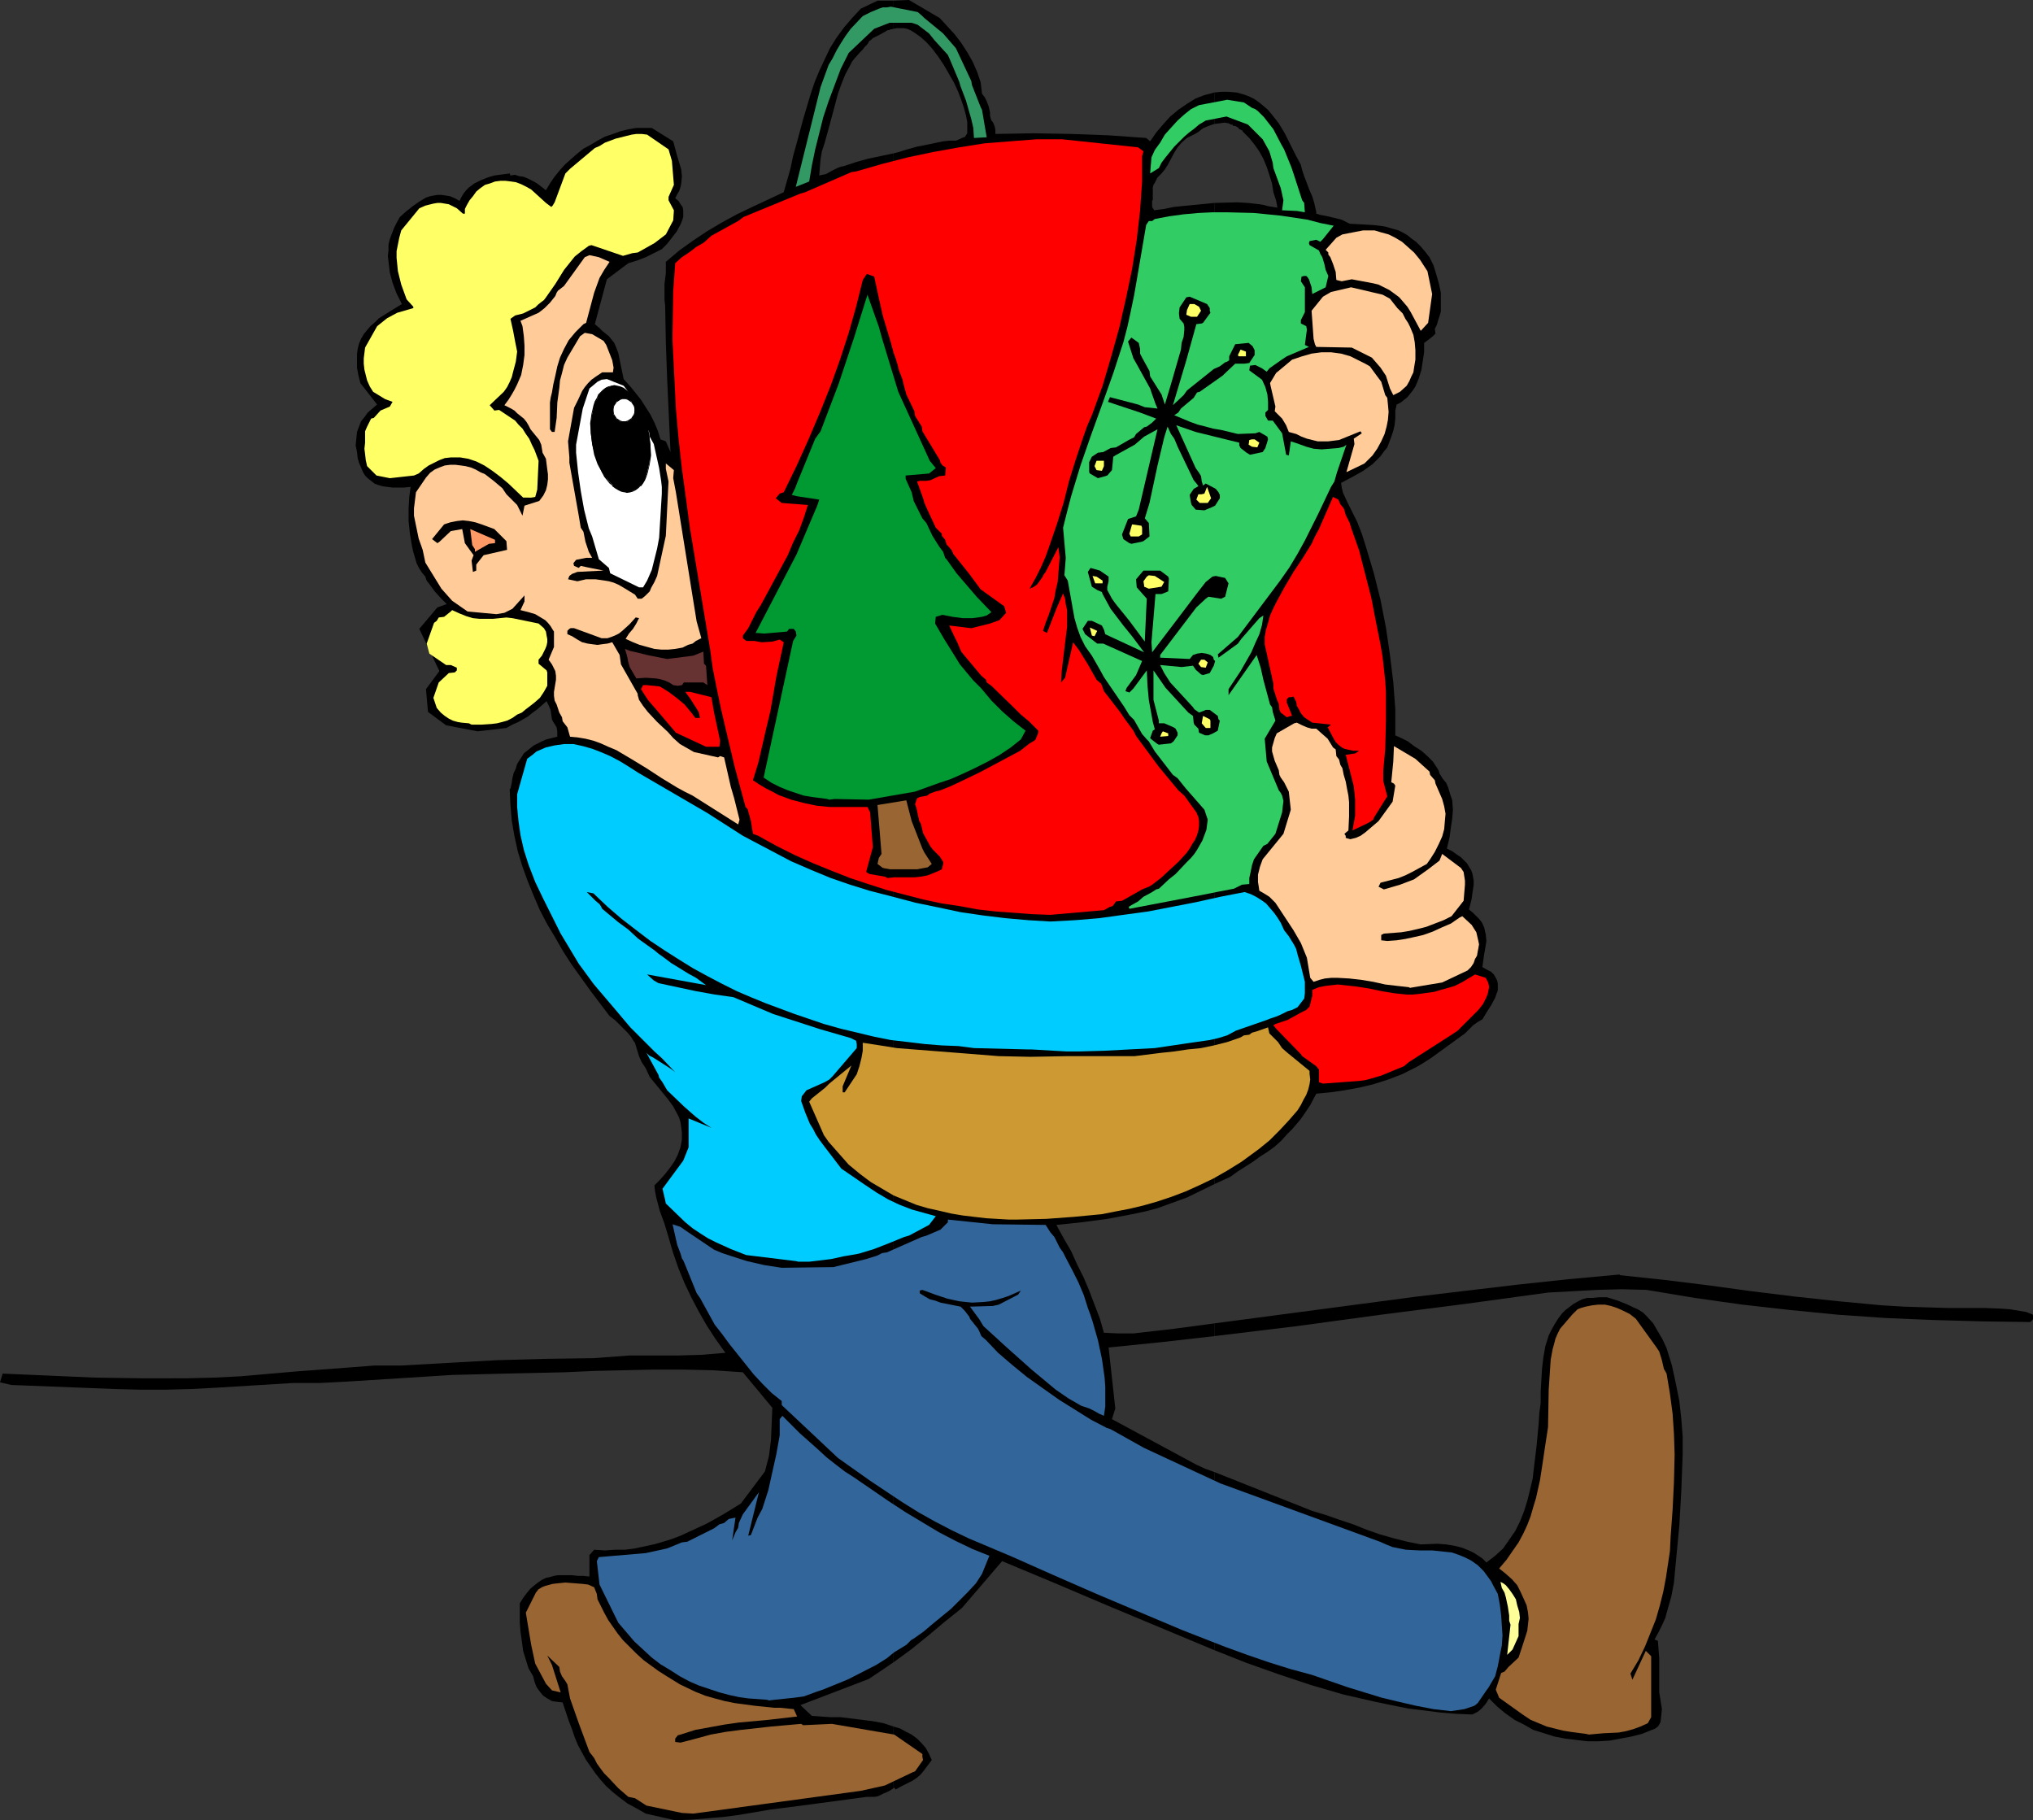<?xml version="1.0" encoding="UTF-8" standalone="no"?>
<svg
   version="1.0"
   width="129.766mm"
   height="116.186mm"
   id="svg52"
   sodipodi:docname="Holiday Shopping 4.wmf"
   xmlns:inkscape="http://www.inkscape.org/namespaces/inkscape"
   xmlns:sodipodi="http://sodipodi.sourceforge.net/DTD/sodipodi-0.dtd"
   xmlns="http://www.w3.org/2000/svg"
   xmlns:svg="http://www.w3.org/2000/svg">
  <rect width="100%" height="100%" fill="#333333" stroke="none"/>
  <sodipodi:namedview
     id="namedview52"
     pagecolor="#ffffff"
     bordercolor="#000000"
     borderopacity="0.25"
     inkscape:showpageshadow="2"
     inkscape:pageopacity="0.0"
     inkscape:pagecheckerboard="0"
     inkscape:deskcolor="#d1d1d1"
     inkscape:document-units="mm" />
  <defs
     id="defs1">
    <pattern
       id="WMFhbasepattern"
       patternUnits="userSpaceOnUse"
       width="6"
       height="6"
       x="0"
       y="0" />
  </defs>
  <path
     style="fill:#000000;fill-opacity:1;fill-rule:evenodd;stroke:none"
     d="m 292.98,355.116 v 42.976 l 7.757,3.07 7.757,2.747 7.757,2.585 7.757,2.262 7.757,1.777 3.878,0.808 4.04,0.808 3.878,0.485 3.878,0.485 3.878,0.323 3.878,0.162 1.293,-0.646 0.97,-0.808 0.97,-1.131 0.808,-1.293 1.939,1.939 1.939,1.616 2.262,1.616 2.262,1.131 2.262,1.292 2.586,0.808 2.586,0.808 2.586,0.485 2.586,0.323 2.747,0.323 h 2.586 l 2.747,-0.162 2.586,-0.485 2.586,-0.485 2.586,-0.646 2.424,-0.969 0.808,-0.323 0.646,-0.485 0.323,-0.485 0.323,-0.646 0.162,-1.454 0.162,-1.616 -0.323,-2.1 -0.323,-1.939 v -4.201 -4.039 l -0.162,-2.1 -0.162,-2.1 -0.808,-0.323 0.97,-1.777 0.808,-1.616 0.808,-1.777 0.485,-1.777 0.97,-3.393 0.646,-3.393 0.323,-3.554 0.323,-3.393 0.646,-6.786 0.485,-8.563 0.162,-4.362 0.162,-4.201 v -4.362 l -0.323,-4.201 -0.485,-4.362 -0.808,-4.039 -0.97,-4.524 -0.646,-2.1 -0.646,-2.1 -0.97,-2.1 -1.131,-1.939 -1.131,-1.939 -1.616,-1.777 -0.808,-0.808 -1.293,-0.808 -1.131,-0.485 -1.293,-0.646 -2.424,-0.969 -2.586,-0.808 h -0.97 -0.97 l -1.616,0.162 h -1.293 l -1.131,0.323 -0.97,0.485 -1.131,0.646 -0.646,0.485 -0.646,0.485 -0.646,0.485 -0.808,0.808 -0.97,1.292 -0.808,1.293 -0.808,1.454 -0.646,1.292 -0.808,2.585 -0.485,2.747 -0.323,2.747 -0.162,2.747 -0.162,2.747 v 2.747 l -0.323,2.423 -0.162,2.585 -0.485,5.17 -0.646,5.332 -0.323,2.747 -0.646,2.747 -0.646,2.585 -0.808,2.585 -0.97,2.423 -1.131,2.262 -1.454,2.1 -1.454,2.1 -1.939,1.777 -2.101,1.616 -0.97,-0.969 -0.97,-0.646 -0.97,-0.646 -0.97,-0.485 -1.939,-0.808 -1.939,-0.485 -1.939,-0.323 -2.101,-0.162 -4.04,0.162 -3.232,-0.646 -3.232,-0.808 -3.394,-0.969 -3.232,-1.131 -3.232,-1.292 -3.394,-1.131 -3.232,-1.131 -3.232,-0.969 -11.797,-4.685 z"
     id="path1" />
  <path
     style="fill:#000000;fill-opacity:1;fill-rule:evenodd;stroke:none"
     d="m 292.98,319.249 v 3.07 l 20.038,-2.423 20.2,-2.747 20.2,-2.585 20.038,-2.747 5.979,-0.323 5.979,-0.323 5.818,-0.162 5.979,0.162 11.635,1.939 11.474,1.616 11.474,1.292 11.474,1.131 11.635,0.808 11.635,0.485 11.635,0.323 11.635,0.162 0.646,-0.646 v -1.131 l -1.616,-0.646 -1.939,-0.323 -1.939,-0.323 -2.101,-0.162 -4.202,-0.162 h -1.939 -1.778 -5.171 l -5.333,-0.162 -5.171,-0.162 -5.333,-0.323 -10.342,-0.969 -10.504,-1.131 -10.504,-1.293 -10.666,-1.454 -10.504,-1.293 -10.666,-1.131 v -0.162 l -12.282,1.131 -12.12,1.292 -12.282,1.454 -12.282,1.454 -24.402,3.231 z"
     id="path2" />
  <path
     style="fill:#000000;fill-opacity:1;fill-rule:evenodd;stroke:none"
     d="M 292.98,48.954 V 285.644 l 3.878,-1.777 1.778,-1.292 3.555,-2.262 1.778,-1.292 1.778,-1.131 1.778,-1.292 1.616,-1.454 1.293,-1.454 1.293,-1.292 0.97,-1.131 0.97,-1.131 0.808,-1.131 1.616,-2.423 1.454,-2.747 3.394,-0.323 3.394,-0.485 3.555,-0.646 3.394,-0.808 3.555,-1.131 3.394,-1.293 3.555,-1.777 1.616,-0.969 1.778,-1.131 8.242,-5.978 0.97,-0.969 0.97,-0.969 1.131,-0.808 1.131,-0.646 0.97,-1.616 1.131,-1.777 0.97,-1.777 0.323,-0.969 0.323,-0.808 v -0.808 -0.808 l -0.162,-0.808 -0.323,-0.646 -0.485,-0.808 -0.646,-0.646 -0.97,-0.485 -1.131,-0.646 0.323,-2.423 0.323,-1.939 0.323,-1.939 -0.162,-1.616 -0.162,-0.646 -0.162,-0.808 -0.323,-0.808 -0.323,-0.646 -0.646,-0.808 -0.646,-0.646 -0.808,-0.808 -0.97,-0.808 0.323,-1.292 0.323,-1.293 0.162,-1.292 0.162,-0.969 0.162,-1.131 v -0.969 l -0.162,-0.969 -0.162,-0.808 -0.323,-0.808 -0.485,-0.808 -0.485,-0.808 -0.646,-0.646 -0.808,-0.808 -0.97,-0.646 -1.131,-0.808 -1.293,-0.646 0.646,-2.747 0.162,-1.131 0.162,-1.293 0.323,-2.1 0.162,-2.1 -0.162,-2.262 -0.323,-0.969 -0.323,-0.969 -0.323,-1.131 -0.485,-1.131 -0.808,-0.969 -0.808,-1.292 -0.162,-0.646 -0.485,-0.808 -0.97,-1.454 -1.293,-1.292 -1.454,-1.293 -1.778,-1.131 -1.454,-1.131 -1.616,-0.808 -1.454,-0.646 v -6.301 l -0.485,-6.463 -0.808,-6.624 -0.97,-6.624 -1.293,-6.624 -1.616,-6.463 -1.939,-6.463 -0.97,-3.07 -1.131,-2.908 -1.131,-2.262 -1.131,-2.262 -1.131,-2.423 -0.323,-1.293 -0.162,-1.131 2.747,-1.454 2.586,-1.454 2.262,-1.616 0.97,-0.969 0.97,-0.969 0.808,-1.131 0.808,-0.969 0.485,-1.292 0.485,-1.293 0.485,-1.454 0.323,-1.454 0.162,-1.616 v -1.777 l 0.323,-1.454 0.97,-0.485 0.808,-0.646 0.808,-0.646 0.646,-0.808 0.646,-0.808 0.646,-0.969 0.808,-1.939 0.646,-2.1 0.323,-2.1 0.323,-2.1 v -2.262 l 0.646,-0.485 0.646,-0.485 0.808,-0.646 0.646,-0.646 -0.162,-1.131 0.485,-0.969 0.323,-1.131 0.323,-0.969 0.323,-1.131 v -2.262 -2.262 l -0.485,-2.262 -0.646,-2.262 -0.646,-2.1 -0.97,-1.939 -1.131,-1.454 -0.97,-1.131 -1.131,-1.131 -1.131,-0.808 -0.97,-0.808 -1.131,-0.646 -0.97,-0.485 -1.131,-0.323 -2.262,-0.646 -2.586,-0.323 -2.747,-0.162 -3.07,-0.162 -0.97,-0.485 -0.97,-0.485 -1.939,-0.485 -2.101,-0.485 -0.97,-0.162 -1.131,-0.323 v -0.485 l -0.162,-0.646 -0.323,-1.454 -0.485,-1.616 -0.646,-1.454 -1.293,-3.393 -0.485,-1.454 -0.323,-1.293 -1.293,-2.423 -1.293,-2.585 -1.293,-2.585 -1.454,-2.423 -1.778,-2.262 -0.808,-0.969 -1.131,-0.969 -0.97,-0.808 -1.131,-0.808 -1.293,-0.646 -1.293,-0.485 -1.778,-0.485 -1.939,-0.162 h -1.778 l -1.616,0.162 v 7.593 l 1.293,-0.162 1.131,-0.162 0.97,0.162 0.323,0.162 0.323,0.162 h 0.323 l 0.162,0.323 h 0.485 l 0.323,0.162 0.485,0.323 0.162,0.323 h 0.162 l 0.646,0.323 v 0.162 l 1.616,1.616 1.293,1.616 1.131,1.616 0.97,1.777 0.808,1.939 0.646,1.939 0.646,2.1 0.323,2.1 0.646,1.939 0.162,0.808 0.162,0.969 -2.101,-0.323 -1.131,-0.323 -0.97,-0.162 -2.747,-0.323 -2.747,-0.162 z"
     id="path3" />
  <path
     style="fill:#000000;fill-opacity:1;fill-rule:evenodd;stroke:none"
     d="m 292.98,29.889 v -7.593 l -1.131,0.323 -1.293,0.323 -2.101,0.808 -2.101,1.293 -2.101,1.454 -1.939,1.616 -1.616,1.777 -1.778,2.1 -1.454,2.1 -0.97,-0.808 -9.211,-0.646 -8.888,-0.323 -9.05,-0.162 -9.211,0.162 v -0.969 l -0.162,-0.808 -0.323,-0.808 -0.162,-0.323 -0.323,-0.323 -0.323,-1.131 v -0.808 l -0.323,-1.454 -0.485,-1.293 -0.485,-0.969 -0.646,-0.808 -0.162,-1.454 -0.162,-1.293 -0.808,-2.423 -1.131,-2.585 -1.293,-2.262 -1.454,-2.262 -1.616,-2.1 -1.778,-1.939 -1.778,-1.939 L 219.291,0 215.574,0.162 V 6.947 l 0.808,-0.162 h 0.808 0.808 l 0.808,0.162 0.808,0.323 0.808,0.485 1.616,1.131 1.454,1.293 1.454,1.616 1.454,1.939 1.293,1.939 2.424,4.201 0.97,2.1 0.808,2.1 0.646,1.939 0.485,1.777 0.323,1.616 v 0.646 0.646 0.808 0.646 l -0.323,0.485 -0.162,0.323 -0.323,0.162 -0.485,0.162 -0.646,0.323 -0.808,0.323 h -1.454 l -1.616,0.162 -3.07,0.646 -3.232,0.646 -2.909,0.808 -1.454,0.485 -1.293,0.323 V 401 l 4.202,-3.07 4.202,-3.393 4.04,-3.393 4.04,-3.231 9.696,-11.309 12.766,5.332 12.928,5.493 12.766,5.332 12.766,5.332 v -42.976 l -2.262,-0.808 -2.101,-0.969 -20.362,-10.986 0.808,-2.585 -1.616,-14.702 12.766,-1.292 12.766,-1.454 v -3.07 l -9.696,1.292 -9.858,1.131 h -3.555 l -3.555,-0.162 -0.97,-3.393 -1.293,-3.393 -1.293,-3.393 -1.293,-3.07 -1.616,-3.231 -1.454,-3.231 -1.778,-3.07 -1.778,-3.231 6.141,-0.646 6.141,-0.808 5.979,-1.131 3.07,-0.646 3.07,-0.808 3.555,-1.293 3.555,-1.292 6.626,-3.231 V 48.954 l -5.01,0.485 -4.848,0.485 -2.262,0.485 -1.293,0.162 -1.131,0.162 -0.162,-0.323 -0.162,-0.162 -0.162,-0.485 V 48.307 h 0.162 v -1.454 -1.616 l 0.162,-0.646 0.323,-0.485 0.323,-0.646 0.323,-0.646 0.97,-0.969 0.808,-0.969 0.808,-1.293 1.454,-2.747 0.808,-1.293 0.97,-1.131 1.293,-1.131 0.97,-0.485 0.97,-0.485 0.808,-0.485 0.808,-0.646 0.485,-0.323 0.808,-0.323 0.808,-0.323 z"
     id="path4" />
  <path
     style="fill:#000000;fill-opacity:1;fill-rule:evenodd;stroke:none"
     d="m 215.574,416.51 v 14.864 l 0.162,-0.162 0.323,0.485 1.454,-0.808 1.293,-0.646 1.293,-0.646 0.97,-0.646 0.97,-0.808 0.808,-0.969 0.97,-1.293 0.97,-1.292 -0.646,-1.454 -0.808,-1.454 -0.97,-1.131 -1.131,-1.131 -1.293,-0.969 -1.293,-0.646 -1.454,-0.808 z"
     id="path5" />
  <path
     style="fill:#000000;fill-opacity:1;fill-rule:evenodd;stroke:none"
     d="M 215.574,6.947 V 0.162 h -3.878 l -4.04,1.939 -2.101,2.262 -1.939,2.262 -1.778,2.423 -1.616,2.585 -1.293,2.747 -1.293,2.747 -1.131,2.747 -0.97,2.908 -1.778,5.978 -1.616,5.978 -0.808,2.908 -0.646,3.07 -1.616,5.655 -7.595,3.554 -3.717,1.777 -3.555,1.939 -3.555,2.1 -3.394,2.262 -3.394,2.423 -3.232,2.747 v 2.747 l -0.323,2.585 v 2.585 1.293 l 0.162,1.293 0.162,8.886 0.323,8.886 0.808,17.61 -1.131,-2.585 -1.293,-0.485 -0.646,-2.1 -0.808,-1.939 -0.97,-1.939 -1.131,-1.777 -1.131,-1.777 -1.293,-1.616 -1.293,-1.616 -1.616,-1.777 -1.293,-6.301 -0.485,-1.293 -0.485,-1.131 -0.646,-0.808 -0.646,-0.808 -1.616,-1.293 -0.808,-0.808 -0.97,-0.808 2.909,-10.825 5.171,-3.878 2.101,-0.646 2.101,-0.808 3.878,-1.939 1.293,-1.293 1.131,-1.454 1.131,-1.454 0.97,-1.777 0.323,-0.808 0.323,-0.969 v -0.808 -0.808 l -0.162,-0.808 -0.485,-0.646 -0.485,-0.808 -0.808,-0.646 0.485,-0.969 0.485,-0.808 0.323,-0.969 0.162,-0.808 0.162,-1.777 -0.162,-1.616 -0.485,-1.616 -0.485,-1.616 -0.485,-1.777 -0.485,-1.777 -5.171,-3.231 h -1.778 -1.939 l -1.939,0.323 -1.939,0.485 -1.778,0.646 -1.939,0.646 -1.778,0.969 -1.616,0.969 -1.778,0.969 -1.616,1.293 -1.454,1.293 -1.454,1.293 -1.293,1.454 -1.293,1.616 -0.97,1.454 -0.97,1.616 -2.101,-1.616 -1.131,-0.646 -0.97,-0.485 -1.131,-0.485 -1.131,-0.162 -0.97,-0.323 -1.131,0.162 -0.162,-0.485 -3.717,0.485 -1.616,0.485 -1.616,0.646 -1.616,0.808 -1.293,0.969 -0.646,0.646 -0.646,0.808 -0.485,0.808 -0.485,0.969 -1.131,-0.646 -1.131,-0.485 -0.97,-0.162 -1.131,-0.162 h -0.97 l -0.97,0.162 -0.808,0.162 -0.97,0.323 -1.616,0.969 -1.616,1.131 -1.616,1.293 -1.454,1.293 -0.808,1.454 -0.646,1.293 -0.485,1.293 -0.485,1.293 -0.323,1.293 v 1.454 l -0.162,1.293 0.162,1.293 0.323,2.747 0.646,2.423 0.97,2.585 1.293,2.585 -2.909,1.777 -1.293,0.808 -1.293,0.808 -0.97,0.969 -1.131,0.969 -0.808,0.969 -0.808,0.969 -0.646,1.131 -0.485,1.131 -0.323,1.293 -0.162,1.293 v 1.616 1.616 l 0.323,1.777 0.485,1.939 4.04,5.17 -1.131,0.969 -1.131,0.969 -0.808,1.131 -0.808,0.969 -0.485,1.292 -0.485,1.293 -0.162,1.616 -0.162,1.616 0.323,1.616 0.162,1.454 0.323,1.131 0.485,1.131 0.485,1.131 0.485,0.808 0.646,0.646 0.808,0.646 0.808,0.646 0.808,0.323 1.131,0.323 1.131,0.162 1.293,0.162 h 2.747 l 1.616,-0.162 -0.162,1.292 -0.162,1.131 -0.162,2.908 v 2.908 l 0.323,3.07 0.485,2.908 0.323,1.454 0.808,2.747 0.646,1.293 0.646,0.969 0.808,0.969 0.323,0.969 0.646,0.808 1.293,1.777 1.454,1.616 1.454,1.454 -2.262,0.808 -4.363,5.17 4.848,10.178 -3.232,4.362 0.485,5.493 4.363,3.231 7.595,1.454 6.949,-0.808 1.454,-0.808 1.454,-0.646 1.131,-0.646 1.131,-0.646 0.97,-0.808 1.131,-0.808 1.131,-0.969 1.293,-1.131 0.485,0.969 0.485,1.131 0.162,1.131 0.162,1.131 0.323,0.646 0.323,0.485 0.485,0.808 0.162,0.969 v 0.485 0.808 l -1.293,0.323 -1.293,0.323 -1.131,0.485 -0.97,0.485 -0.97,0.485 -0.808,0.646 -0.808,0.646 -0.808,0.646 -0.485,0.808 -0.646,0.969 -0.485,0.808 -0.323,1.131 -0.485,0.969 -0.323,1.292 -0.162,1.131 -0.323,1.454 h -0.162 l 0.162,3.716 0.323,3.878 0.646,3.716 0.808,3.716 1.131,3.716 1.293,3.554 1.454,3.554 1.454,3.393 1.778,3.393 1.939,3.231 1.939,3.393 2.101,3.231 4.525,6.301 4.525,5.978 0.646,0.485 0.808,0.646 1.939,1.939 0.97,0.969 0.808,0.969 0.485,0.808 0.323,0.485 0.162,0.162 0.485,1.616 0.485,1.616 0.646,1.454 0.97,1.454 0.97,2.1 1.454,1.777 2.909,3.554 1.293,1.777 0.97,1.777 0.485,0.969 0.323,1.131 0.162,1.131 0.162,1.292 v 0.969 0.808 l -0.323,1.777 -0.646,1.777 -0.808,1.616 -1.131,1.616 -1.131,1.454 -1.293,1.454 -1.293,1.292 0.162,1.454 0.323,1.616 0.808,3.07 1.131,3.07 0.97,3.231 1.131,3.878 1.293,3.716 1.454,3.554 1.616,3.393 1.778,3.393 1.939,3.393 2.101,3.231 2.424,3.393 -5.818,0.485 -5.656,0.162 h -11.635 l -4.363,0.323 -4.363,0.323 -11.635,0.162 -11.635,0.323 -11.635,0.646 -11.474,0.646 h -6.464 l -6.302,0.485 -12.928,0.969 -12.928,1.131 -6.302,0.323 -6.464,0.162 H 39.915 34.259 L 22.947,332.335 11.797,331.851 0.646,331.366 0,333.466 l 2.747,0.646 12.443,0.485 12.443,0.485 6.141,0.162 h 6.302 l 6.141,-0.162 6.141,-0.323 18.422,-1.131 h 6.464 l 6.302,-0.323 12.766,-0.808 12.766,-0.808 6.464,-0.162 6.302,-0.162 7.272,-0.162 7.11,-0.162 7.272,-0.323 6.949,-0.162 7.272,-0.162 h 7.11 l 7.11,0.162 7.272,0.485 7.11,8.563 -0.162,3.878 -0.162,3.878 -0.485,3.878 -0.97,3.716 -5.818,7.755 -4.202,2.585 -4.04,2.262 -4.202,1.939 -2.101,0.969 -2.101,0.808 -2.101,0.646 -2.262,0.646 -2.262,0.485 -2.262,0.485 -2.424,0.323 h -2.424 l -2.424,0.162 -2.586,-0.162 -1.131,1.293 v 5.17 l -1.454,-0.162 h -1.293 l -1.454,-0.162 h -1.131 -2.262 l -0.97,0.162 -1.131,0.323 -0.808,0.162 -0.97,0.485 -0.97,0.646 -0.808,0.646 -0.97,0.808 -0.808,0.969 -0.97,1.293 -0.808,1.292 v 2.1 2.423 l 0.162,2.262 0.323,2.262 0.323,2.423 0.646,2.1 0.646,2.1 1.131,1.939 0.323,1.293 0.485,1.292 0.808,1.131 0.808,0.969 0.97,0.646 1.131,0.646 1.131,0.162 1.454,0.162 1.454,4.362 0.808,2.1 0.646,1.939 0.808,1.939 0.97,1.777 0.97,1.777 1.131,1.616 1.131,1.616 1.293,1.616 1.293,1.454 1.616,1.454 1.616,1.292 1.939,1.454 2.101,1.131 2.262,1.292 7.11,1.616 3.878,-0.162 4.04,-0.323 3.717,-0.323 3.717,-0.485 7.595,-1.293 3.878,-0.485 3.717,-0.485 15.675,-2.1 h 1.131 0.808 l 0.808,-0.162 0.646,-0.323 0.323,-0.162 0.323,-0.162 0.808,-0.323 0.646,-0.323 0.97,-0.646 v -14.864 l -2.424,-0.808 -2.586,-0.485 -2.586,-0.323 -2.586,-0.323 -2.586,-0.323 h -2.424 l -2.424,-0.162 -2.101,-0.162 -2.747,-2.585 16.483,-6.301 2.909,-1.939 3.07,-2.1 V 36.998 l -3.07,0.646 -3.07,0.646 -2.909,0.808 -2.909,0.969 v 0 l -0.808,0.162 -0.808,0.323 -1.293,0.646 -1.454,0.808 -0.808,0.162 -0.808,0.162 0.162,-1.939 0.162,-1.939 0.323,-1.939 0.646,-1.939 1.293,-4.685 1.293,-4.847 0.646,-2.423 0.808,-2.262 0.97,-2.423 1.131,-2.1 0.485,-0.969 0.646,-0.808 1.293,-1.454 0.646,-0.646 0.485,-0.646 0.646,-0.646 0.485,-0.808 0.323,-0.162 0.485,-0.485 0.646,-0.323 0.97,-0.485 1.454,-0.808 0.485,-0.323 h 0.485 V 7.109 h 0.162 z"
     id="path6" />
  <path
     style="fill:#996532;fill-opacity:1;fill-rule:evenodd;stroke:none"
     d="m 167.256,437.513 -2.747,-0.162 -8.565,-1.777 -2.747,-1.777 -1.616,-0.323 -2.424,-2.1 -2.262,-2.423 -1.131,-1.131 -0.97,-1.292 -0.808,-1.131 -0.646,-1.292 -1.131,-1.454 -2.586,-6.947 -2.101,-5.978 -0.646,-3.393 -0.485,-0.808 -0.808,-1.131 -0.485,-1.131 -0.162,-1.131 -2.909,-2.747 1.131,2.262 2.101,6.624 -2.101,-0.485 -1.454,-1.616 -2.586,-4.847 -0.97,-4.524 -1.293,-7.755 2.424,-4.847 0.646,-0.808 0.808,-0.485 0.808,-0.323 1.778,-0.485 1.454,-0.162 1.616,-0.162 4.202,0.323 1.293,0.162 1.454,0.646 0.646,1.616 0.162,1.292 1.616,3.231 0.97,1.777 1.131,1.616 1.131,1.616 1.293,1.616 1.616,1.616 1.616,1.616 1.778,1.616 1.778,1.293 1.778,1.292 1.778,1.131 3.394,2.1 3.717,1.777 2.424,0.969 2.262,0.646 2.424,0.646 2.424,0.485 4.848,0.646 4.686,0.485 h 1.454 l 3.232,0.323 0.808,1.777 -6.949,0.808 -7.11,0.646 -3.394,0.485 -3.555,0.646 -3.555,0.646 -3.555,1.131 -0.646,0.162 -0.646,0.808 v 0.808 l 1.293,0.162 3.717,-0.969 3.555,-0.969 3.555,-0.646 3.717,-0.485 7.272,-0.808 7.272,-0.646 0.485,0.323 6.949,-0.323 15.029,2.585 6.787,4.685 v 0.646 l 0.162,0.808 -1.939,2.747 -0.485,0.162 -6.787,3.231 -5.818,1.292 z"
     id="path7" />
  <path
     style="fill:#996532;fill-opacity:1;fill-rule:evenodd;stroke:none"
     d="m 382.668,418.287 -3.717,-0.485 -1.939,-0.323 -1.939,-0.485 -1.939,-0.485 -1.939,-0.808 -1.939,-0.808 -1.939,-1.293 -5.656,-4.039 -0.808,-1.939 1.293,-4.039 0.808,-0.323 0.97,-1.131 2.424,-2.262 0.808,-2.423 1.293,-4.039 0.323,-2.908 -0.162,-1.616 -0.323,-1.616 -0.646,-1.454 -0.808,-1.777 -0.808,-1.616 -1.293,-1.454 -1.454,-1.293 -1.616,-1.292 1.778,-2.1 1.454,-2.1 1.454,-2.1 1.131,-2.1 0.97,-2.1 0.808,-2.1 0.646,-2.262 0.646,-2.1 0.97,-4.362 0.646,-4.201 0.646,-4.362 0.646,-4.201 0.162,-9.048 0.323,-4.847 0.162,-2.423 0.485,-2.585 0.323,-1.131 0.323,-1.292 0.485,-1.131 0.646,-1.293 0.97,-1.131 0.97,-1.131 0.97,-1.131 1.293,-1.292 0.808,-0.323 1.131,-0.323 1.616,-0.323 1.454,-0.162 h 1.616 l 1.454,0.323 1.454,0.485 1.454,0.646 1.616,0.808 1.454,1.131 5.01,6.947 0.646,0.969 0.646,2.1 0.485,2.1 0.646,1.131 0.808,4.847 0.646,4.847 0.323,4.847 0.162,5.008 -0.162,6.624 -0.323,6.624 -0.485,6.624 -0.162,3.393 -0.485,3.231 -0.485,3.231 -0.646,3.393 -0.808,3.231 -0.97,3.393 -1.293,3.231 -1.293,3.231 -1.616,3.393 -1.939,3.231 0.485,1.454 3.232,-6.947 1.293,1.292 v 14.702 l -0.808,1.454 -1.778,0.808 -1.778,0.646 -1.778,0.485 -1.778,0.323 -3.555,0.162 -3.555,0.323 z"
     id="path8" />
  <path
     style="fill:#326599;fill-opacity:1;fill-rule:evenodd;stroke:none"
     d="m 350.025,412.794 -4.202,-0.485 -4.202,-0.808 -4.202,-0.969 -4.04,-0.969 -4.202,-1.292 -4.202,-1.293 -8.403,-2.908 -5.333,-1.454 -5.171,-1.616 -5.171,-1.777 -5.333,-1.939 -10.342,-4.039 -10.342,-4.362 -10.342,-4.362 -10.342,-4.524 -10.181,-4.524 -10.342,-4.362 -4.04,-1.939 -4.04,-2.1 -4.04,-2.262 -3.878,-2.423 -7.757,-5.17 -3.878,-2.747 -3.878,-2.747 -13.574,-12.763 v -0.969 l -2.424,-1.939 -2.262,-2.262 -2.101,-2.262 -1.939,-2.423 -3.878,-4.847 -1.778,-2.423 -1.778,-2.262 -3.555,-6.463 -0.808,-1.131 -2.747,-6.786 -0.485,-1.131 -0.323,-0.485 -0.323,-1.131 -0.808,-2.1 -1.131,-5.008 1.939,0.646 1.131,0.808 6.949,4.685 1.939,0.808 1.939,0.646 4.04,1.292 4.202,0.969 4.202,0.646 12.443,-0.162 7.918,-1.939 2.586,-0.808 1.293,-0.646 1.131,-0.162 8.403,-3.716 1.131,-0.323 3.394,-1.454 1.778,-1.777 v -0.646 l 10.827,1.131 12.766,0.162 1.131,1.777 0.97,1.131 1.293,2.585 0.808,1.131 0.646,1.292 1.616,3.07 1.454,2.908 1.293,3.07 0.97,3.07 0.485,1.293 0.646,1.939 1.293,4.524 0.97,4.524 0.646,4.524 0.162,2.262 v 2.262 2.423 l -0.323,2.262 -1.131,-0.485 -1.131,-0.646 -1.293,-0.646 -1.939,-0.646 -3.07,-1.777 -3.07,-2.1 -2.909,-2.423 -2.909,-2.423 -5.979,-5.332 -5.656,-5.17 -0.97,-1.616 -2.262,-3.07 5.494,-0.162 1.454,-0.323 4.686,-2.423 0.646,-0.969 -1.454,0.646 -1.454,0.646 -1.454,0.485 -1.616,0.485 -1.454,0.323 -1.454,0.162 -2.909,0.162 -3.07,-0.323 -2.909,-0.646 -2.909,-0.969 -3.07,-1.131 -0.646,0.162 v 0.646 l 1.293,0.808 1.131,0.646 1.293,0.323 1.293,0.485 2.424,0.485 2.424,0.485 0.97,0.969 1.131,1.454 0.162,0.485 1.939,2.423 0.323,0.646 0.485,1.131 1.131,0.969 2.909,3.07 3.394,2.908 3.555,2.908 3.878,2.747 3.878,2.747 3.878,2.423 3.878,2.423 3.717,1.939 0.97,0.323 8.08,4.524 18.422,8.563 38.461,14.056 1.454,0.646 1.616,0.646 1.616,0.323 1.616,0.323 3.232,0.162 h 3.07 l 3.07,0.323 1.616,0.162 1.454,0.485 1.616,0.646 1.616,0.808 1.616,1.131 1.454,1.454 1.778,2.423 0.485,0.969 1.131,2.1 0.485,2.585 0.323,2.585 0.162,2.423 0.162,2.423 -0.162,2.423 -0.485,2.423 -0.485,2.585 -0.646,2.423 -1.616,2.747 -0.485,0.646 -2.101,3.07 -0.808,0.646 -2.424,0.808 z"
     id="path9" />
  <path
     style="fill:#326599;fill-opacity:1;fill-rule:evenodd;stroke:none"
     d="m 185.032,410.047 -2.262,-0.162 -2.262,-0.162 -2.262,-0.323 -2.262,-0.485 -2.424,-0.646 -2.424,-0.808 -2.424,-0.808 -2.262,-0.969 -2.424,-1.293 -2.262,-1.454 -2.424,-1.454 -2.101,-1.616 -2.101,-1.939 -2.101,-1.939 -1.939,-2.262 -1.939,-2.262 -4.525,-9.209 -0.646,-5.655 0.485,-0.969 11.312,-0.969 5.171,-1.131 3.555,-1.454 1.293,-0.162 6.464,-3.231 1.293,-0.969 1.131,-0.323 1.131,-0.969 1.616,-0.323 -0.808,5.493 0.808,-1.939 0.646,-1.131 0.162,-1.131 0.97,-2.1 3.878,-5.332 -2.586,10.502 0.646,-0.162 1.616,-4.201 1.131,-2.1 1.454,-4.524 0.97,-4.362 0.97,-4.362 0.808,-4.524 v -3.878 l 0.646,-0.808 4.202,4.201 4.363,3.878 2.101,1.939 2.262,1.777 2.101,1.616 2.262,1.454 8.242,5.655 4.202,2.747 4.04,2.423 4.04,2.423 4.04,2.1 4.04,1.939 4.04,1.616 -1.778,4.362 -1.454,2.262 -1.939,2.1 -1.939,1.939 -2.101,2.1 -4.525,3.716 -2.101,1.777 -2.262,1.616 -0.808,0.485 -1.131,1.131 -2.909,1.777 -0.808,0.646 -0.97,0.808 -2.586,1.616 -6.626,3.393 -1.131,0.485 -5.171,2.1 -1.454,0.485 -3.07,1.131 -2.424,0.323 -4.686,0.485 -1.293,0.162 z"
     id="path10" />
  <path
     style="fill:#ffff99;fill-opacity:1;fill-rule:evenodd;stroke:none"
     d="m 363.6,399.223 0.808,-7.27 -0.323,-0.969 v -1.293 l -0.323,-2.1 -0.485,-2.262 -0.323,-1.131 -0.646,-1.131 -0.323,-1.454 0.646,0.323 0.646,0.485 0.808,0.969 0.808,1.131 0.808,1.292 0.323,1.454 0.485,1.616 0.162,1.454 -0.323,1.454 v 2.908 l -1.454,3.231 z"
     id="path11" />
  <path
     style="fill:#00ccff;fill-opacity:1;fill-rule:evenodd;stroke:none"
     d="m 191.981,304.223 -11.958,-1.454 -3.717,-1.454 -3.555,-1.616 -1.939,-0.969 -1.778,-1.131 -1.939,-1.292 -1.778,-1.454 -4.686,-4.524 -0.162,-0.808 -0.646,-2.747 5.01,-6.786 1.293,-3.231 v -6.947 l 5.494,2.262 -1.778,-1.131 -2.101,-1.616 -2.747,-2.423 -4.04,-3.878 -1.131,-1.939 -0.808,-1.131 -0.162,-0.646 -2.909,-5.332 0.646,0.646 0.97,0.485 1.778,1.131 1.778,1.131 0.97,0.646 0.808,0.646 -3.232,-3.393 -1.778,-1.616 -4.04,-4.039 -1.778,-1.777 -4.363,-5.17 -3.717,-4.362 -0.808,-0.969 -3.555,-4.847 -4.363,-7.27 -4.202,-8.401 -1.939,-4.039 -1.616,-4.201 -1.131,-3.554 -0.808,-3.554 -0.485,-3.393 -0.323,-3.393 v -1.939 -1.131 l 2.424,-8.563 1.293,-0.969 0.97,-0.808 1.131,-0.485 1.131,-0.485 2.101,-0.485 2.262,-0.323 h 2.262 l 2.262,0.485 2.262,0.646 2.101,0.808 2.262,0.969 2.424,1.292 2.101,1.293 2.262,1.454 16.645,9.694 8.565,5.493 11.635,6.139 4.848,2.1 4.686,1.939 4.686,1.616 4.686,1.454 5.656,1.454 5.494,1.454 5.494,1.131 5.333,1.131 5.494,0.808 5.333,0.646 5.494,0.485 5.333,0.323 5.979,-0.323 5.818,-0.485 5.818,-0.808 5.979,-0.808 11.635,-2.262 5.818,-1.293 5.818,-1.131 1.454,0.485 1.293,0.646 1.293,0.808 1.131,0.808 0.97,1.131 0.97,1.131 0.808,1.131 0.808,1.293 0.808,1.777 1.131,1.454 1.293,2.1 0.485,0.969 0.323,1.293 0.808,2.747 0.646,2.585 0.323,1.293 v 1.292 1.454 l -0.162,1.293 -1.616,2.1 -1.293,0.646 -1.131,0.323 -1.616,0.808 -1.131,0.485 -1.454,0.485 -0.808,0.323 -7.434,2.585 -2.101,1.131 -2.101,0.646 -2.101,0.485 -4.525,0.646 -4.363,0.646 -4.363,0.646 -6.141,0.323 -6.141,0.323 -5.979,0.162 h -3.07 l -2.909,-0.162 -5.494,-0.323 h -0.97 l -12.928,-0.323 -3.717,-0.485 -4.04,-0.162 -4.04,-0.323 -4.04,-0.485 -4.202,-0.485 -4.04,-0.808 -4.04,-0.969 -4.04,-0.969 -4.04,-1.131 -7.11,-2.423 -6.949,-2.585 -3.555,-1.454 -3.394,-1.454 -3.555,-1.777 -3.394,-1.777 -3.555,-1.939 -3.394,-2.1 -3.555,-2.262 -3.394,-2.262 -3.394,-2.585 -3.555,-2.747 -3.394,-2.908 -3.394,-3.231 -1.616,-0.323 0.646,0.646 0.485,0.485 0.97,0.969 0.97,0.808 0.323,0.485 0.323,0.646 3.878,3.231 2.424,1.777 2.262,2.1 0.646,0.485 3.394,2.423 0.97,0.808 1.131,0.808 1.939,1.454 2.101,1.292 2.101,1.293 1.778,0.969 2.424,1.777 -14.221,-2.585 1.616,1.454 1.131,0.646 9.05,1.939 4.525,0.808 4.525,0.646 9.534,4.039 11.474,3.716 7.272,2.1 1.293,0.646 0.162,0.808 v 0.969 l -5.818,6.786 -0.808,0.808 -1.131,0.646 -4.363,1.939 -1.131,1.454 -0.162,1.131 0.97,2.747 1.131,2.747 0.808,1.293 0.646,1.292 0.97,1.454 0.97,1.292 4.202,5.493 5.656,3.878 1.454,0.969 1.454,0.969 2.747,1.616 2.747,1.292 2.909,1.131 5.818,1.616 -1.616,2.1 -4.848,2.585 -1.131,0.323 -3.555,1.454 -3.717,1.454 -3.717,1.131 -1.778,0.323 -1.939,0.323 -2.909,0.646 -2.586,0.323 -2.747,0.323 h -2.586 z"
     id="path12" />
  <path
     style="fill:#cc9932;fill-opacity:1;fill-rule:evenodd;stroke:none"
     d="m 243.369,294.207 -5.494,-0.323 -5.494,-0.646 -2.909,-0.485 -2.747,-0.646 -2.909,-0.646 -2.747,-0.808 -2.747,-1.131 -2.747,-1.131 -2.747,-1.616 -2.747,-1.616 -2.586,-1.939 -2.747,-2.262 -2.424,-2.747 -2.424,-2.747 -1.131,-1.616 -3.555,-8.078 0.646,-0.808 3.232,-2.585 0.97,-0.969 5.333,-4.362 -2.101,5.008 v 1.454 h 0.485 l 2.909,-4.362 0.646,-1.939 0.485,-1.939 0.323,-1.777 v -1.939 l 4.202,0.646 4.04,0.646 8.242,0.646 8.242,0.646 8.08,0.646 7.595,0.162 9.211,-0.162 h 15.998 l 6.464,-0.808 3.07,-0.323 3.232,-0.485 3.232,-0.323 3.07,-0.646 3.232,-0.808 3.232,-1.131 0.808,-0.485 1.293,-0.162 0.646,-0.485 1.131,-0.323 2.747,-0.969 0.323,1.454 1.293,1.293 0.808,0.808 0.97,1.454 1.293,1.131 5.333,4.362 v 0.646 l 0.162,1.454 -0.162,1.131 -0.323,1.293 -0.485,1.292 -0.646,1.131 -0.646,1.292 -0.808,1.293 -2.101,2.423 -2.262,2.423 -2.424,2.423 -2.586,2.1 -2.424,1.777 -1.778,1.292 -3.394,2.1 -3.394,1.939 -3.394,1.616 -3.232,1.454 -3.394,1.293 -3.394,1.131 -3.394,0.969 -3.394,0.808 -3.394,0.646 -3.232,0.646 -3.394,0.323 -3.394,0.323 -6.626,0.485 -6.787,0.162 z"
     id="path13" />
  <path
     style="fill:#ff0000;fill-opacity:1;fill-rule:evenodd;stroke:none"
     d="m 319.16,261.409 -0.97,-0.323 v -2.1 -0.969 l -0.646,-0.808 -3.394,-2.423 -0.323,-0.485 -5.818,-5.978 -0.808,-0.969 0.485,-0.323 1.939,-0.646 0.97,-0.323 3.232,-1.777 1.293,-0.646 0.808,-0.808 0.646,-2.585 v -1.454 l 1.616,-0.646 1.616,-0.323 1.454,-0.162 1.454,-0.162 1.616,0.162 2.909,0.323 3.07,0.485 3.07,0.646 2.909,0.485 3.07,0.323 h 1.454 l 1.616,-0.162 3.555,-0.485 1.616,-0.485 1.778,-0.485 1.616,-0.485 1.616,-0.808 1.616,-0.969 1.616,-0.969 2.586,0.808 0.646,1.292 0.162,0.969 -0.162,0.808 -0.162,0.808 -0.323,0.808 -0.808,1.616 -1.131,1.454 -5.01,5.008 -1.454,0.969 -10.342,6.624 -1.131,0.969 -2.747,1.131 -2.747,1.131 -2.747,0.808 -1.293,0.323 -1.293,0.162 z"
     id="path14" />
  <path
     style="fill:#ffcc99;fill-opacity:1;fill-rule:evenodd;stroke:none"
     d="m 339.844,238.144 -2.909,-0.323 -2.747,-0.323 -2.909,-0.646 -2.909,-0.485 -2.909,-0.323 -2.909,-0.162 h -1.293 l -1.616,0.162 -1.293,0.323 -1.454,0.485 -0.808,-0.969 -0.808,-4.847 -1.454,-3.554 -1.778,-3.07 -4.04,-6.139 -0.323,-0.485 -0.485,-0.485 -0.97,-0.969 -1.293,-0.808 -1.131,-0.646 -0.162,-1.131 -0.162,-0.969 v -0.969 -0.808 l 0.485,-1.939 0.646,-1.777 5.01,-6.139 1.778,-5.816 -0.485,-4.362 -1.131,-2.262 -0.808,-1.131 -0.323,-0.646 -0.162,-1.131 -0.485,-1.131 -0.485,-1.131 -0.323,-1.131 -0.323,-1.131 v -0.969 l 0.323,-1.131 0.323,-1.131 0.485,-1.131 4.202,-2.423 0.646,-0.162 1.293,0.646 1.131,0.485 1.131,0.323 h 1.131 l 2.747,2.423 1.293,2.1 0.646,0.485 0.162,1.616 0.646,0.808 0.323,1.293 0.485,0.808 0.323,1.616 0.485,1.616 0.323,1.777 0.323,1.616 0.162,1.616 v 3.393 l -0.162,3.393 -0.97,0.808 0.323,0.485 v 0.485 l 0.485,0.162 0.646,0.162 0.646,-0.162 0.646,-0.162 1.131,-0.485 1.131,-0.808 3.232,-2.747 3.394,-4.685 0.646,-3.878 -0.323,-0.485 -0.646,-0.323 0.485,-5.008 0.162,-3.716 5.171,3.07 3.394,3.07 0.162,0.808 1.131,1.293 0.162,0.808 1.616,3.716 0.485,1.777 0.323,1.777 -0.162,1.777 -0.162,1.939 -0.485,1.777 -0.808,1.777 -0.97,1.939 -1.131,1.777 -0.808,1.131 -1.778,0.969 -1.778,0.969 -1.616,0.808 -1.616,0.646 -4.363,1.131 -0.485,0.969 1.293,0.646 3.878,-1.131 3.394,-1.293 1.131,-0.808 2.262,-1.616 2.747,-2.1 0.646,-1.616 4.525,3.393 0.646,0.969 0.323,2.1 v 0.969 l -0.323,3.878 -2.909,3.716 -1.939,0.969 -2.101,0.808 -2.101,0.808 -1.939,0.485 -2.101,0.485 -1.939,0.323 -4.202,0.323 -0.646,0.323 v 1.293 l 1.454,0.162 2.262,-0.162 2.101,-0.323 2.262,-0.485 2.101,-0.485 2.262,-0.808 2.101,-0.969 2.262,-0.969 2.101,-1.454 0.646,-0.323 2.262,2.1 1.131,1.777 0.485,2.1 0.162,0.808 -0.162,0.969 -0.162,0.808 -0.162,0.969 -0.485,0.808 -0.323,0.969 -0.646,0.969 -0.808,0.808 -6.141,2.908 -7.757,1.292 z"
     id="path15" />
  <path
     style="fill:#ff0000;fill-opacity:1;fill-rule:evenodd;stroke:none"
     d="m 253.389,220.695 -4.363,-0.162 -4.363,-0.323 -4.363,-0.323 -4.363,-0.485 -4.363,-0.808 -4.363,-0.646 -4.525,-0.969 -4.363,-1.131 -4.363,-1.131 -4.525,-1.454 -4.363,-1.454 -4.525,-1.777 -4.363,-1.777 -4.363,-1.939 -4.525,-2.262 -4.363,-2.423 -1.293,-0.485 -0.485,-3.07 -0.808,-2.908 -0.485,-0.485 -2.586,-9.532 -2.262,-9.532 -1.131,-4.847 -0.97,-4.685 -0.97,-4.847 -0.646,-4.685 -2.424,-14.541 -2.424,-14.541 -0.97,-7.27 -0.97,-7.109 -0.808,-7.27 -0.646,-7.27 -0.808,-16.318 v -1.777 l 0.162,-10.178 0.485,-6.786 1.616,-1.454 1.939,-1.293 1.454,-1.131 1.939,-1.131 1.778,-1.616 6.464,-3.554 1.293,-0.969 10.989,-4.524 2.747,-1.131 1.131,-0.323 11.15,-4.847 1.131,-0.162 6.141,-1.777 6.302,-1.616 6.141,-1.293 6.302,-1.131 6.141,-0.969 6.141,-0.485 6.302,-0.485 h 6.302 l 18.261,1.939 1.293,0.969 -0.323,1.131 v 1.293 4.847 l -0.485,6.947 -0.808,7.109 -1.131,7.109 -1.454,6.947 -1.616,7.109 -1.939,6.947 -2.101,7.109 -2.586,7.109 -1.131,2.585 -0.97,2.747 -1.778,5.332 -1.616,5.17 -1.293,5.17 -1.616,5.17 -1.778,5.17 -0.97,2.747 -1.131,2.585 -1.293,2.585 -1.454,2.585 0.808,-0.323 0.485,-0.323 0.485,-0.323 0.485,-0.646 0.808,-1.131 0.323,-0.646 0.485,-0.646 3.07,-5.978 0.323,2.423 -0.162,1.939 -0.162,1.939 -0.162,2.1 -0.485,1.939 -0.323,1.939 -0.646,1.939 -0.646,1.939 -0.808,2.1 -0.646,1.939 0.97,0.485 2.262,-5.816 1.616,-3.716 0.485,1.293 0.162,1.292 0.323,1.454 v 1.293 2.747 l -0.323,2.585 -0.646,5.332 -0.323,2.747 -0.162,2.747 0.97,-1.131 1.939,-8.563 1.454,1.939 2.101,3.393 2.101,3.716 1.131,0.969 0.646,1.777 3.878,5.008 0.97,1.454 2.262,3.07 0.646,1.292 5.494,7.432 4.686,5.655 1.454,1.292 2.909,4.039 0.485,1.131 0.162,0.969 v 1.131 l -0.162,1.131 -0.323,1.131 -0.485,1.131 -0.646,0.969 -0.646,1.131 -0.808,1.131 -1.939,2.1 -2.101,1.939 -2.101,1.939 -2.101,1.616 -0.808,0.485 -1.616,0.646 -4.848,2.747 -1.454,0.162 -0.808,1.131 -0.646,0.162 -1.454,0.808 z"
     id="path16" />
  <path
     style="fill:#32cc65;fill-opacity:1;fill-rule:evenodd;stroke:none"
     d="m 272.296,218.757 0.808,-0.485 1.454,-0.808 1.293,-1.131 2.101,-1.131 0.97,-0.646 0.646,-0.162 2.424,-2.262 1.616,-1.293 2.747,-2.908 0.97,-0.969 0.808,-0.969 0.646,-0.969 1.293,-2.262 0.485,-1.293 0.485,-1.292 0.162,-1.293 0.162,-1.131 -0.808,-2.423 -1.131,-1.293 -3.394,-3.878 -1.939,-2.423 -1.131,-0.808 -4.363,-5.655 -1.454,-2.423 -0.485,-0.485 -1.131,-1.293 -1.939,-3.393 -1.131,-1.131 -1.293,-2.1 -4.848,-7.109 -0.97,-1.777 -1.939,-3.393 -0.808,-1.131 -0.808,-1.131 -1.131,-2.262 -0.808,-2.262 -0.646,-2.262 -0.808,-4.524 -0.808,-4.524 -0.808,-1.292 0.323,-4.201 -0.646,-7.27 0.97,-3.878 0.97,-3.716 2.262,-7.432 2.586,-7.432 2.747,-7.593 2.586,-7.27 2.424,-7.432 0.97,-3.716 0.808,-3.716 0.808,-3.878 0.646,-3.716 2.262,-13.248 0.646,-0.969 h 0.808 l 0.646,-0.485 3.394,-0.646 3.555,-0.485 3.555,-0.323 3.394,-0.162 h 3.555 l 6.464,0.162 6.464,0.646 3.232,0.485 3.232,0.485 3.07,0.808 3.232,0.646 -2.586,3.231 -0.646,0.646 -0.97,-0.485 -1.616,0.323 -0.162,0.485 0.162,0.485 2.262,1.293 0.323,0.808 0.485,0.808 0.485,1.616 0.323,1.454 0.646,1.454 -0.646,2.747 -3.232,1.616 -0.162,-1.616 -0.646,-1.939 -0.323,-0.485 -0.323,-0.323 h -0.485 l -0.646,0.162 -0.162,1.131 0.97,1.454 v 5.978 l -0.97,1.939 v 0.808 l 1.293,0.646 0.162,0.808 -0.485,3.716 0.97,0.485 -5.333,2.262 -1.454,0.969 -2.747,1.939 -0.646,0.808 -1.131,-0.808 -1.616,-0.808 -1.293,0.162 -0.162,1.131 3.07,2.262 0.808,1.777 0.485,1.777 0.162,1.777 v 0.969 0.969 l -0.646,0.646 v 0.808 l 0.646,1.131 h 1.131 l 2.262,3.07 0.97,5.17 0.646,0.162 0.485,-3.393 1.939,0.646 1.778,0.646 1.778,0.485 1.939,0.162 4.04,-0.323 1.293,-0.323 0.646,-0.485 -2.262,6.624 -0.646,2.262 -0.808,1.293 -3.07,6.463 -3.232,6.463 -1.778,3.231 -1.939,3.231 -2.262,3.231 -2.424,3.231 -7.757,10.34 -4.848,4.201 0.162,0.808 1.131,-0.808 3.555,-2.585 0.808,-1.131 4.363,-5.008 0.97,-0.646 v 0 l -0.323,2.262 -0.646,2.262 -0.97,2.1 -0.97,2.262 -1.293,2.262 -1.293,2.262 -2.909,4.362 v 1.454 l 6.787,-9.694 0.97,3.07 0.646,2.908 1.616,5.978 0.485,0.646 0.162,1.131 0.646,2.1 -2.586,4.362 0.485,5.493 2.909,6.947 0.485,0.646 0.323,0.646 0.323,1.293 -0.162,1.292 -0.162,1.454 -1.616,5.17 -1.939,2.423 -0.97,0.485 -2.262,3.231 -0.485,1.454 -0.323,1.616 -0.323,1.454 v 1.454 l -1.778,0.162 -1.939,0.969 -3.394,0.646 -4.04,0.808 -17.776,3.393 z"
     id="path17" />
  <path
     style="fill:#000000;fill-opacity:1;fill-rule:evenodd;stroke:none"
     d="m 213.473,211.486 -3.717,-0.646 -0.808,-0.485 1.616,-5.978 -0.646,-8.401 -0.646,-1.292 h -2.909 -3.07 -3.07 l -3.232,-0.323 -3.07,-0.646 -3.07,-0.808 -3.07,-1.131 -1.454,-0.808 -1.616,-0.808 -1.616,-0.969 -1.454,-0.969 1.293,-4.201 0.97,-4.201 0.97,-4.201 0.97,-4.039 1.454,-8.401 1.778,-8.24 -0.97,-0.646 -1.778,0.485 -2.586,0.162 -1.778,-0.323 h -1.939 l -0.808,-0.646 v -0.646 l 1.293,-1.777 1.939,-3.878 1.131,-1.777 3.232,-5.978 3.232,-5.978 1.293,-3.07 1.454,-2.908 1.131,-3.07 0.97,-3.07 -6.302,-0.485 -1.454,-1.131 0.97,-1.131 0.97,-0.323 3.07,-6.301 2.909,-6.463 2.747,-6.463 2.586,-6.463 2.262,-6.301 2.101,-6.463 1.778,-6.301 1.616,-6.463 0.97,-1.454 1.778,0.646 1.293,5.978 0.808,3.554 1.939,6.463 0.646,2.423 0.485,1.293 0.485,1.616 0.323,1.293 0.808,2.1 0.485,1.939 0.485,1.777 1.939,4.039 0.162,1.131 1.616,2.585 0.162,1.131 4.202,6.947 0.162,0.646 0.485,0.646 0.808,0.485 -0.162,1.939 -1.454,0.162 -2.101,0.969 -0.97,0.162 h -1.616 l -0.646,0.162 1.454,4.039 0.323,1.131 0.485,1.131 2.262,4.847 1.454,1.454 v 0.485 l 0.808,0.969 0.323,1.131 0.485,0.485 0.808,0.969 0.323,0.808 3.878,4.847 2.747,3.716 5.171,3.716 0.485,0.323 0.485,1.616 -1.616,1.777 -2.262,0.808 -4.525,1.131 -5.333,-0.646 1.293,2.747 0.646,1.293 0.485,1.131 0.485,1.131 0.646,0.808 4.202,5.008 1.131,0.969 0.162,0.646 1.131,0.808 5.494,5.332 1.616,1.616 1.939,1.616 1.454,1.454 0.808,0.808 v 0.485 l -0.646,1.616 -0.323,0.323 -1.131,0.646 -2.262,1.777 -4.848,2.585 -4.848,2.585 -4.686,2.262 -2.424,1.131 -2.424,0.969 -1.293,0.323 -1.293,0.485 -0.646,0.485 -1.778,0.323 -0.646,0.323 -0.485,1.454 0.323,0.808 0.646,3.07 0.485,0.969 0.485,2.1 1.778,3.231 0.646,0.808 1.616,1.616 0.808,1.293 v 0.485 l -0.323,1.292 -0.97,0.485 -0.808,0.323 -1.616,0.646 -1.616,0.323 -1.616,0.162 h -3.232 -1.616 l -1.616,0.162 z"
     id="path18" />
  <path
     style="fill:#996532;fill-opacity:1;fill-rule:evenodd;stroke:none"
     d="m 214.766,209.709 -1.778,-0.323 -1.293,-0.969 0.323,-1.454 0.646,-0.969 -0.97,-11.794 6.949,-1.131 1.293,5.008 2.586,6.624 0.485,0.969 1.778,2.747 -0.97,0.808 -2.586,0.485 h -1.939 z"
     id="path19" />
  <path
     style="fill:#ff0000;fill-opacity:1;fill-rule:evenodd;stroke:none"
     d="m 326.27,200.338 0.646,-3.554 v -3.878 l -0.323,-3.231 -1.939,-7.593 2.262,-0.323 0.97,-0.646 h -1.454 l -1.454,-0.323 -0.646,-0.162 -0.646,-0.323 -0.808,-0.646 -0.646,-0.646 -0.485,-0.808 -1.454,-2.747 0.808,-0.646 -4.525,-0.485 -1.939,-1.293 -0.808,-0.969 -0.485,-0.969 -0.485,-0.808 -0.162,-0.969 -0.646,-1.293 -0.646,0.162 h -0.485 l -0.485,0.485 v 0.808 l 1.293,3.231 h -0.323 l -0.97,0.323 -1.454,-1.131 -0.323,-0.646 -0.162,-1.454 -0.485,-1.131 -0.808,-2.585 V 164.956 l -2.101,-9.532 v -1.777 l 0.323,-1.777 0.485,-1.616 0.485,-1.777 0.808,-1.777 0.808,-1.616 1.939,-3.554 2.101,-3.554 2.262,-3.393 2.101,-3.393 0.808,-1.777 0.97,-1.777 3.394,-7.755 1.293,0.646 0.485,1.131 0.808,0.969 0.162,0.485 0.323,1.131 0.97,1.939 0.323,1.131 1.939,5.493 2.909,11.309 1.131,5.816 1.131,5.655 0.485,2.908 0.323,2.908 0.323,2.908 0.162,2.747 v 1.777 5.008 l -0.162,6.786 -0.485,5.332 v 2.423 l 0.97,3.716 -3.232,5.17 -0.162,0.485 -0.485,0.323 -0.485,0.323 -0.646,0.323 z"
     id="path20" />
  <path
     style="fill:#ffcc99;fill-opacity:1;fill-rule:evenodd;stroke:none"
     d="m 178.083,198.884 -10.989,-6.947 -1.939,-0.969 -1.778,-0.969 -3.717,-2.262 -3.717,-2.423 -3.717,-2.262 -3.555,-2.1 -1.939,-0.808 -1.778,-0.808 -1.778,-0.646 -1.939,-0.485 -1.939,-0.323 -1.778,-0.162 -0.646,-2.262 -1.131,-1.454 -0.162,-0.969 -0.646,-1.131 -0.646,-1.939 -0.485,-0.969 -0.162,-1.131 v -0.969 l 0.162,-0.969 0.323,-1.939 v -0.969 l -0.162,-1.131 -0.808,-1.616 -0.808,-1.131 1.293,-3.07 v -3.716 l -0.323,-0.485 -0.485,-0.808 -0.646,-0.808 -0.646,-0.646 -0.808,-0.485 -1.616,-0.969 -1.616,-0.485 -1.939,-0.485 0.97,-2.1 v -1.454 l -2.909,3.231 -0.97,0.485 -0.97,0.485 -0.97,0.162 -0.97,0.162 -6.949,-0.646 -3.717,-2.585 -2.586,-2.908 -3.878,-6.301 -0.646,-3.07 -0.97,-2.747 -1.131,-5.493 v -1.777 l 0.485,-3.878 2.424,-3.554 0.97,-1.131 1.131,-0.808 1.131,-0.485 1.293,-0.485 1.293,-0.162 h 1.293 l 1.293,0.162 1.131,0.162 1.293,0.323 1.131,0.485 1.131,0.646 1.131,0.485 2.101,1.616 2.101,1.777 0.646,0.969 0.323,0.485 2.586,2.585 1.293,2.585 0.485,-2.423 3.555,-1.131 0.97,-1.293 0.646,-1.293 0.323,-1.292 0.162,-1.293 v -1.292 l -0.162,-1.131 -0.162,-1.293 -0.162,-1.292 -0.808,-1.454 -0.323,-1.939 -0.485,-1.131 -2.101,-2.585 -0.485,-0.969 -0.485,-0.808 -0.646,-0.808 -1.616,-1.293 -0.646,-0.646 -0.808,-0.485 -1.616,-0.808 0.97,-1.293 0.808,-1.293 0.646,-1.131 0.646,-1.293 0.485,-1.131 0.485,-1.131 0.485,-2.423 0.323,-2.423 v -2.262 l -0.162,-2.262 -0.323,-2.423 -0.485,-1.293 4.363,-1.939 0.646,-0.485 0.808,-0.646 1.293,-1.293 1.293,-1.616 0.323,-0.808 0.323,-0.485 1.454,-1.131 5.01,-6.947 1.131,-0.485 2.262,0.485 2.586,1.131 -1.293,1.939 -1.131,1.939 -0.646,1.777 -0.646,1.777 -1.939,7.27 -0.646,0.323 -0.97,0.969 -0.97,0.969 -0.808,0.969 -0.808,0.969 -1.131,2.1 -0.97,2.1 -0.646,2.1 -0.485,2.262 -0.485,2.1 -0.323,1.939 -0.323,1.293 -0.162,1.131 v 2.262 2.1 2.1 l 0.485,0.646 h 0.646 l 0.485,-3.393 0.162,-3.716 0.485,-3.554 0.162,-1.777 0.485,-1.777 0.485,-1.939 0.808,-1.777 3.07,-5.17 1.131,-0.808 1.778,0.323 2.747,1.616 0.646,0.969 1.454,3.716 0.323,1.777 -0.162,1.131 h -2.586 l -1.454,0.969 -1.131,0.808 -0.808,0.808 -0.808,0.969 -0.646,0.969 -0.97,2.1 -0.485,0.969 -0.485,0.969 -1.454,8.078 0.323,3.878 v 1.292 l 2.262,12.764 0.485,2.908 0.646,0.969 0.485,2.423 0.808,2.423 0.808,1.454 h -1.454 l -2.424,0.485 -0.646,0.808 0.162,0.646 1.131,0.485 0.485,-0.485 1.454,0.323 4.04,0.808 -6.302,0.323 -1.293,0.485 -0.646,0.485 -0.323,0.808 2.262,0.485 2.101,-0.485 h 2.262 l 2.262,0.323 0.97,0.162 1.131,0.323 1.131,0.485 1.131,0.646 2.909,1.777 0.646,0.969 h 0.97 l 0.808,-0.646 0.646,-0.646 0.485,-0.485 0.323,-0.808 0.808,-1.454 0.646,-1.454 2.101,-9.694 0.646,-13.087 -0.646,-3.07 v -1.292 l 1.939,1.616 -0.162,1.939 0.646,3.393 4.04,25.204 0.97,5.978 1.131,4.039 -1.293,0.646 -0.808,0.646 -1.131,0.323 -1.293,0.646 -1.778,0.323 -1.616,0.162 h -1.778 l -1.616,-0.162 -1.778,-0.485 -1.778,-0.485 -1.616,-0.646 -1.778,-0.808 0.808,-1.293 0.97,-1.131 0.808,-1.292 0.646,-1.293 -0.808,-0.162 -1.454,1.616 -1.778,1.616 -0.808,0.646 -0.97,0.485 -0.808,0.323 -0.97,0.323 h -1.454 l -6.626,-2.423 h -0.808 l -0.323,0.162 -0.485,0.485 v 0.808 l 1.131,0.485 1.293,0.808 1.131,0.646 1.293,0.323 1.131,0.162 1.293,0.162 1.131,-0.162 1.293,-0.162 1.131,-0.323 1.778,3.07 0.323,2.262 4.04,7.109 v 0.323 l 0.323,1.131 0.97,1.454 1.131,1.454 2.262,2.423 2.586,2.423 1.293,1.454 1.616,1.454 3.394,1.939 5.818,1.292 0.485,-0.323 0.97,0.323 1.616,7.109 0.808,2.747 1.293,5.17 z"
     id="path21" />
  <path
     style="fill:#009932;fill-opacity:1;fill-rule:evenodd;stroke:none"
     d="m 199.576,192.745 -3.717,-0.485 -1.939,-0.323 -1.939,-0.646 -1.939,-0.646 -1.939,-0.808 -1.939,-0.969 -1.939,-1.292 7.11,-32.959 0.808,-1.293 -0.162,-0.969 -0.485,-0.646 h -1.131 l -0.485,0.646 -5.494,0.485 -2.101,-0.162 9.858,-18.903 5.01,-11.794 0.485,-1.454 -5.333,-0.808 -1.293,-0.323 0.808,-1.616 0.485,-1.293 4.363,-10.663 1.293,-1.777 4.363,-11.471 3.717,-11.148 3.232,-10.34 2.747,7.755 0.808,2.908 2.747,9.048 1.131,3.716 7.595,16.641 1.454,1.777 -1.616,1.293 -5.656,0.485 v 0.808 l 1.454,3.231 0.485,2.1 2.101,4.201 0.97,1.131 1.454,3.07 0.808,1.293 0.808,1.292 0.97,1.293 0.485,1.454 0.323,0.323 2.424,3.393 4.848,5.655 3.555,3.716 -1.131,0.808 -1.131,0.323 -1.131,0.162 -1.131,0.162 h -2.424 l -2.424,-0.323 -2.424,-0.485 -1.616,0.485 -0.162,1.616 1.131,1.939 1.131,1.939 2.424,3.878 1.293,2.1 1.616,1.939 1.616,1.939 1.939,1.939 2.424,2.908 2.586,2.585 2.747,2.423 2.909,2.262 -1.131,2.1 -2.424,1.939 -2.909,1.939 -2.909,1.616 -2.909,1.454 -2.747,1.293 -2.909,1.292 -2.909,0.969 -5.818,2.1 -11.15,1.939 -8.242,-0.162 -1.293,0.162 z"
     id="path22" />
  <path
     style="fill:#ff0000;fill-opacity:1;fill-rule:evenodd;stroke:none"
     d="m 170.326,180.143 -7.272,-3.393 -4.525,-5.332 -2.101,-2.423 -0.97,-1.454 -0.808,-1.292 0.485,-0.969 h 0.97 l 3.07,0.323 2.101,1.292 1.939,1.454 1.939,1.616 0.808,0.969 0.808,0.969 0.97,1.292 h 1.131 l -0.323,-1.454 -1.939,-3.07 -1.293,-1.777 h 1.131 l 5.171,1.293 0.646,3.716 1.454,6.786 -0.162,1.454 z"
     id="path23" />
  <path
     style="fill:#000000;fill-opacity:1;fill-rule:evenodd;stroke:none"
     d="m 279.244,179.497 -1.454,-1.131 -0.323,-0.323 0.646,-1.777 0.485,-0.323 -0.485,-1.777 -0.323,-1.777 -0.646,-3.554 -0.323,-3.554 -0.162,-3.554 -3.232,4.362 -0.97,0.969 -0.97,-0.323 0.323,-0.808 2.262,-3.07 1.454,-3.393 -9.373,-4.201 h -1.454 l -2.909,-2.262 -0.646,-1.293 1.293,-1.939 h 0.97 l 2.424,1.131 0.485,0.969 0.323,1.131 9.373,4.362 -2.909,-3.878 -2.101,-2.585 -3.07,-4.039 -1.939,-3.554 -0.162,-0.485 -1.131,-0.485 -1.293,-0.808 -0.97,-3.554 0.646,-0.969 2.262,0.646 2.101,1.454 v 1.131 l -0.323,1.292 v 0.808 l 1.131,2.1 0.808,1.131 3.394,4.201 3.717,5.008 0.323,-7.109 0.162,-3.231 -2.424,-2.747 -0.162,-1.939 1.778,-2.1 h 4.04 l 1.939,1.454 0.162,0.485 -0.162,3.07 -1.616,0.646 h -1.454 l -0.97,11.633 0.162,2.423 6.141,-8.078 4.525,-5.978 2.262,-2.908 1.616,-1.293 0.808,-0.162 2.262,0.485 0.808,1.293 -0.808,3.231 -0.97,0.485 -3.07,-0.485 -0.646,0.485 -2.262,2.1 -8.726,11.471 v 0.646 l 7.11,0.323 0.808,-0.969 0.485,-0.162 0.485,-0.162 1.131,-0.162 1.131,0.162 0.97,0.323 0.646,0.485 0.162,0.646 0.323,0.323 -0.323,1.131 -0.97,1.777 -1.616,0.485 -0.485,-0.162 -1.293,-1.131 -0.646,-0.969 -2.747,0.323 -5.171,-0.485 0.97,1.939 1.454,2.262 5.494,5.978 0.323,0.485 1.131,0.808 1.293,-0.485 0.323,-0.162 h 0.97 l 1.939,1.454 0.162,0.808 0.323,0.323 -0.485,2.423 -1.131,0.646 -1.131,0.485 h -0.808 l -1.454,-0.646 -0.162,-0.969 -0.97,-0.969 -0.162,-0.485 -0.162,-1.616 -1.131,-0.808 -5.494,-5.978 -2.909,-4.201 v 7.109 l 1.293,5.008 v 0.646 h 1.293 l 2.262,0.969 0.485,0.323 0.485,0.969 v 0.646 l -0.97,1.454 -0.646,0.485 -2.909,0.323 z"
     id="path24" />
  <path
     style="fill:#ffff66;fill-opacity:1;fill-rule:evenodd;stroke:none"
     d="m 279.891,177.719 0.323,-0.808 0.323,-0.485 1.293,0.485 v 0.646 z"
     id="path25" />
  <path
     style="fill:#ffff66;fill-opacity:1;fill-rule:evenodd;stroke:none"
     d="m 290.88,175.619 -0.97,-1.131 0.323,-1.777 1.616,0.808 0.162,0.323 v 1.777 z"
     id="path26" />
  <path
     style="fill:#ffff66;fill-opacity:1;fill-rule:evenodd;stroke:none"
     d="m 113.12,174.488 -1.778,-0.162 -0.97,-0.162 -1.131,-0.323 -0.97,-0.485 -0.97,-0.646 -0.97,-0.808 -0.97,-1.131 -0.808,-2.423 1.293,-3.716 2.424,-2.262 1.454,-0.162 0.485,-0.485 v -0.646 l -1.454,-0.646 h -1.131 l -4.04,-2.747 -0.646,-2.423 1.778,-5.008 0.646,-0.485 0.485,-0.808 1.293,-0.162 1.616,-1.293 0.323,-0.323 1.778,0.808 1.616,0.646 1.616,0.485 1.616,0.162 h 1.616 1.616 l 3.232,-0.323 1.454,0.162 6.302,1.293 1.293,1.131 0.485,0.808 0.162,0.969 0.162,0.808 v 0.808 l -0.162,0.808 -0.323,0.808 -0.808,1.616 -0.808,0.969 v 0.969 l 1.939,1.616 0.162,0.485 v 3.231 l -0.808,1.454 -0.97,1.454 -1.293,1.131 -1.454,1.131 -0.646,0.485 -0.97,0.808 -1.131,0.485 -1.131,0.808 -1.293,0.646 -1.131,0.323 -1.293,0.323 -1.293,0.162 -2.424,0.162 h -2.424 z"
     id="path27" />
  <path
     style="fill:#663232;fill-opacity:1;fill-rule:evenodd;stroke:none"
     d="m 162.408,165.279 -0.97,-0.646 -1.131,-0.485 -1.131,-0.323 -0.97,-0.162 -2.424,-0.162 -2.262,0.162 -1.616,-2.747 -0.323,-1.131 -0.323,-1.616 -0.485,-1.616 1.293,0.485 1.454,0.323 2.586,0.646 2.424,0.485 2.424,0.485 6.302,-0.808 2.424,-0.969 0.162,2.908 0.485,0.485 0.323,4.685 -0.97,-0.646 h -2.262 -2.424 l -0.485,0.646 -0.97,0.162 z"
     id="path28" />
  <path
     style="fill:#ffff66;fill-opacity:1;fill-rule:evenodd;stroke:none"
     d="m 289.748,160.917 -0.646,-0.808 0.646,-0.969 h 0.808 l 0.808,0.646 -0.485,1.293 z"
     id="path29" />
  <path
     style="fill:#ffff66;fill-opacity:1;fill-rule:evenodd;stroke:none"
     d="m 264.054,153.485 -0.646,-0.162 -0.485,-1.939 1.778,0.808 z"
     id="path30" />
  <path
     style="fill:#ffff66;fill-opacity:1;fill-rule:evenodd;stroke:none"
     d="m 277.144,142.014 -1.131,-0.485 v -0.323 l -0.162,-0.969 0.808,-1.131 0.485,-0.323 1.454,0.162 2.262,1.454 -0.646,1.131 z"
     id="path31" />
  <path
     style="fill:#ffffff;fill-opacity:1;fill-rule:evenodd;stroke:none"
     d="m 154.166,141.691 -6.949,-3.393 -0.323,-1.293 -2.424,-2.1 -1.616,-5.493 -0.808,-1.939 -1.131,-4.524 -0.808,-4.524 -0.646,-4.524 -0.485,-4.685 v -1.939 l 1.616,-8.724 1.616,-4.847 1.939,-1.616 0.97,-0.485 1.293,-0.162 4.04,1.616 1.131,1.454 0.323,0.485 1.131,1.454 v 0.485 l 0.808,1.131 1.454,2.908 0.162,1.131 1.131,2.1 0.162,1.131 0.97,1.777 1.293,5.816 0.485,3.07 0.162,1.454 v 1.616 l -0.323,5.332 -0.162,2.585 -0.162,2.747 -0.485,2.585 -0.646,2.585 -0.646,2.585 -1.131,2.585 -0.97,1.616 z"
     id="path32" />
  <path
     style="fill:#ffff66;fill-opacity:1;fill-rule:evenodd;stroke:none"
     d="m 264.216,140.722 -0.646,-1.777 0.97,0.162 1.454,0.969 v 0.646 z"
     id="path33" />
  <path
     style="fill:#000000;fill-opacity:1;fill-rule:evenodd;stroke:none"
     d="m 114.089,137.975 -0.323,-2.747 0.485,-1.293 -2.101,-2.908 -0.646,-3.393 -2.747,0.485 -2.747,2.585 -0.485,0.323 -1.293,-0.969 2.909,-3.554 1.454,-0.485 1.616,-0.323 1.454,-0.162 1.454,0.162 1.616,0.323 1.454,0.485 3.07,1.131 2.909,2.908 0.162,2.1 -5.656,1.292 -1.778,2.262 v 1.454 z"
     id="path34" />
  <path
     style="fill:#ff9966;fill-opacity:1;fill-rule:evenodd;stroke:none"
     d="m 114.574,133.128 v -0.646 l -0.646,-0.969 -0.485,-3.878 5.979,2.585 v 0.808 l -1.454,0.162 z"
     id="path35" />
  <path
     style="fill:#000000;fill-opacity:1;fill-rule:evenodd;stroke:none"
     d="m 272.457,131.028 -1.454,-0.969 -0.323,-1.131 1.454,-3.716 1.939,-0.646 0.646,-1.616 4.525,-19.388 -3.232,1.777 -2.262,1.939 -4.686,2.585 -0.485,0.323 -0.323,3.231 -1.131,1.293 -0.485,0.162 -1.778,0.485 -1.939,-1.131 -0.162,-0.323 v -2.423 l 0.646,-1.292 1.454,-0.969 1.293,-0.162 1.778,-0.969 1.293,-0.162 3.07,-1.777 1.293,-0.646 0.485,-0.808 1.939,-1.616 0.646,-0.162 1.293,-0.969 0.97,-0.969 -3.878,-1.454 -7.757,-2.585 0.485,-1.131 6.787,1.777 1.616,0.646 3.07,0.323 -0.485,-1.131 -0.97,-2.747 -0.323,-0.969 -3.394,-6.139 -0.646,-1.131 -1.293,-4.039 0.808,-0.969 1.778,1.293 0.323,1.454 v 1.131 l 0.485,0.969 1.778,3.231 0.162,1.293 2.747,4.362 0.808,2.423 1.454,-4.847 2.424,-8.401 0.162,-1.616 0.485,-1.454 0.162,-1.616 V 78.843 l -0.162,-0.808 -0.97,-1.131 -0.162,-1.293 0.162,-1.454 1.616,-2.423 0.808,-0.162 4.202,1.777 0.646,0.969 v 0.646 l 0.162,0.485 -1.778,2.423 -0.323,0.162 -1.293,0.162 -2.424,8.724 -3.232,10.825 2.586,-2.423 0.808,-1.131 6.464,-5.17 1.454,-0.646 1.293,-0.969 0.485,-0.162 0.485,-0.323 V 85.952 l 1.454,-2.908 3.232,-0.323 0.97,0.808 0.485,0.969 v 1.131 l -1.293,1.939 -1.131,0.162 h -2.262 l -3.07,2.908 -5.494,3.878 -0.646,0.162 -0.808,1.293 -3.07,2.585 -0.646,0.969 -0.97,0.646 1.939,0.808 1.939,0.808 1.778,0.646 1.939,0.485 1.778,0.485 1.939,0.323 4.04,0.969 4.202,-0.162 0.97,-0.323 1.939,1.131 0.162,0.646 -0.646,2.1 -0.646,0.969 -3.07,0.646 -0.808,-0.485 -1.454,-1.131 -0.323,-0.646 v -0.646 l -10.504,-2.585 -4.686,-1.616 4.686,10.34 0.808,1.131 0.485,0.808 0.162,1.292 0.323,0.969 0.646,-0.485 2.424,1.293 0.646,0.808 0.323,0.646 v 0.808 l -1.131,1.777 -0.646,0.323 -1.939,0.808 -2.101,-0.162 -0.97,-1.131 -0.162,-0.485 -0.323,-1.939 0.97,-1.454 1.131,-0.646 -0.323,-0.485 -0.808,-0.969 -3.878,-8.078 -0.808,-1.939 -0.808,-1.131 -0.808,-1.777 -0.808,2.585 -1.616,6.786 -1.939,9.048 -1.131,3.716 0.97,1.131 0.162,3.231 -1.454,1.131 -0.485,0.162 -2.424,0.485 z"
     id="path36" />
  <path
     style="fill:#ffff66;fill-opacity:1;fill-rule:evenodd;stroke:none"
     d="m 273.104,129.412 h -0.323 l -0.323,-0.646 0.646,-2.262 2.262,0.323 0.162,0.485 v 1.616 l -0.808,0.485 z"
     id="path37" />
  <path
     style="fill:#ffff66;fill-opacity:1;fill-rule:evenodd;stroke:none"
     d="m 289.425,121.334 -0.808,-0.808 0.485,-1.293 h 0.808 l 0.646,-0.162 0.646,-1.616 0.97,2.747 -0.808,1.131 z"
     id="path38" />
  <path
     style="fill:#ffff66;fill-opacity:1;fill-rule:evenodd;stroke:none"
     d="m 126.533,120.041 h -0.323 l -3.555,-3.393 -1.939,-1.616 -1.939,-1.454 -1.939,-1.292 -1.939,-0.969 -1.939,-0.646 -0.97,-0.162 -0.97,-0.162 h -2.262 l -1.454,0.162 -1.293,0.485 -2.586,1.293 -1.131,0.808 -1.293,1.131 -1.131,0.485 -1.454,0.162 -4.363,0.485 -3.232,-0.646 -2.262,-2.262 -0.323,-1.454 -0.162,-1.454 -0.162,-1.292 0.162,-1.454 v -2.747 l 0.485,-1.131 0.97,-1.939 0.646,-0.162 1.616,-1.777 2.262,-0.969 0.646,-1.131 -1.778,-0.646 -2.909,-1.777 -0.808,-1.293 -0.646,-1.454 -0.323,-1.293 -0.323,-1.293 -0.162,-1.454 v -1.293 l 0.162,-1.293 0.162,-1.293 2.909,-5.17 2.424,-1.939 2.424,-1.293 3.878,-1.131 v -0.323 l -1.616,-1.777 -1.293,-3.554 -0.808,-3.231 -0.162,-1.616 -0.162,-1.616 v -1.616 l 0.323,-1.616 0.323,-1.616 0.485,-1.777 4.363,-5.332 1.454,-0.646 1.939,-0.485 0.97,-0.162 h 0.808 l 0.97,0.162 0.97,0.162 0.97,0.485 0.97,0.485 1.454,1.293 h 0.485 v -1.131 l 0.485,-0.969 0.646,-1.131 0.808,-0.969 0.808,-1.131 0.97,-0.808 1.131,-0.808 1.131,-0.323 1.293,-0.485 1.293,-0.162 h 1.293 l 1.293,0.162 1.131,0.162 1.293,0.485 1.293,0.646 1.131,0.646 3.555,3.231 1.293,0.969 0.323,-0.323 0.485,-0.808 2.586,-6.947 1.131,-1.131 5.979,-5.008 1.131,-0.485 1.293,-0.808 2.586,-0.969 2.586,-0.646 1.293,-0.323 1.131,-0.162 h 1.293 l 1.293,0.162 5.171,3.554 0.808,2.747 0.485,5.816 -1.293,2.908 v 0.808 l 1.293,2.423 -0.162,2.423 -1.778,3.393 -2.747,2.1 -4.04,2.262 -1.293,0.162 -2.262,0.646 -7.595,-2.585 -0.646,0.162 -1.778,1.293 -1.616,1.293 -1.293,1.616 -1.293,1.616 -2.101,3.393 -1.131,1.616 -1.131,1.616 -0.485,0.646 -0.646,0.485 -0.808,0.646 -0.646,0.646 -2.909,1.454 -1.939,0.485 -1.131,0.808 0.646,2.908 0.485,2.585 0.485,2.423 -0.323,2.423 -0.646,2.423 -0.323,1.293 -0.485,1.131 -0.646,1.293 -0.808,1.131 -3.394,3.231 1.131,1.293 1.131,-0.162 3.878,2.585 0.808,0.969 0.97,0.969 0.808,1.293 0.808,1.131 0.646,1.454 0.646,1.292 0.485,1.293 0.485,1.293 -0.323,6.947 -0.485,1.777 -0.97,0.162 z"
     id="path39" />
  <path
     style="fill:#ffcc99;fill-opacity:1;fill-rule:evenodd;stroke:none"
     d="m 324.816,113.902 1.939,-6.786 -0.162,-1.293 0.97,-0.646 0.97,-0.646 -0.323,-0.485 -5.171,2.1 -2.586,0.323 h -1.293 -1.293 l -1.293,-0.323 -1.293,-0.323 -1.293,-0.485 -1.293,-0.646 -1.778,-0.485 -0.646,-1.616 -0.97,-1.616 -1.778,-1.777 0.162,-1.131 -1.131,-4.847 -0.162,-0.808 1.454,-2.423 3.878,-3.231 2.424,-0.808 2.262,-0.646 2.424,-0.323 h 2.262 l 2.424,0.323 2.262,0.646 2.262,1.131 1.293,0.646 1.131,0.646 1.778,2.423 0.97,1.293 0.97,3.231 0.485,0.646 0.162,1.616 0.162,1.777 -0.162,1.939 -0.323,1.616 -0.485,1.777 -0.808,1.777 -0.97,1.777 -1.131,1.616 -1.939,1.939 -0.646,0.323 z"
     id="path40" />
  <path
     style="fill:#ffff66;fill-opacity:1;fill-rule:evenodd;stroke:none"
     d="m 264.539,113.417 -0.485,-0.969 0.485,-1.292 h 1.778 v 1.292 l -0.485,1.131 z"
     id="path41" />
  <path
     style="fill:#ffff66;fill-opacity:1;fill-rule:evenodd;stroke:none"
     d="m 302.03,107.763 -0.808,-0.485 0.162,-1.131 0.646,-0.162 h 0.646 l 1.131,0.808 -0.485,1.131 z"
     id="path42" />
  <path
     style="fill:#ffcc99;fill-opacity:1;fill-rule:evenodd;stroke:none"
     d="m 336.128,95.322 -0.808,-1.616 -0.97,-3.07 -1.293,-1.939 -2.101,-2.423 -4.848,-2.423 -8.565,-0.162 -0.323,-0.646 -0.323,-1.293 -0.485,-6.786 2.747,-3.393 1.939,-1.131 4.848,-1.131 7.595,1.777 1.778,0.969 1.778,2.262 1.293,1.293 0.646,1.293 0.646,0.969 0.485,0.969 0.808,1.939 0.323,1.777 0.162,1.939 v 2.262 l -0.323,1.939 -0.162,1.131 -0.485,0.969 -0.485,1.131 -0.646,1.131 -1.616,1.454 z"
     id="path43" />
  <path
     style="fill:#ffff66;fill-opacity:1;fill-rule:evenodd;stroke:none"
     d="m 298.798,85.952 -0.162,-0.323 0.646,-1.293 1.293,0.485 v 1.131 z"
     id="path44" />
  <path
     style="fill:#ffcc99;fill-opacity:1;fill-rule:evenodd;stroke:none"
     d="m 342.753,79.812 -2.424,-4.524 -0.808,-1.293 -0.97,-1.131 -0.97,-1.131 -1.293,-0.969 -1.131,-0.808 -1.293,-0.646 -1.293,-0.646 -1.293,-0.323 -5.171,-0.969 -2.424,0.485 -1.293,-0.323 -0.162,-1.939 -0.646,-1.939 -0.646,-1.616 -0.485,-0.646 v -0.485 l -0.646,-0.646 2.586,-2.908 1.454,-0.808 5.01,-0.969 h 1.131 1.616 l 1.616,0.485 1.778,0.485 1.616,0.808 1.616,0.969 1.454,1.293 1.454,1.293 1.454,1.777 1.778,2.747 1.131,5.493 -0.97,6.947 z"
     id="path45" />
  <path
     style="fill:#ffff66;fill-opacity:1;fill-rule:evenodd;stroke:none"
     d="m 287.324,76.419 -1.131,-0.485 0.162,-1.131 0.646,-1.454 h 1.131 l 1.131,0.646 0.485,0.969 -0.97,1.454 z"
     id="path46" />
  <path
     style="fill:#32cc65;fill-opacity:1;fill-rule:evenodd;stroke:none"
     d="m 312.857,50.892 -3.555,-0.162 0.323,-2.423 -0.646,-2.908 -1.778,-4.847 -0.162,-1.293 -0.808,-2.747 -1.616,-2.908 -0.485,-0.485 -3.07,-3.07 -5.171,-1.939 -5.01,0.969 -1.616,0.969 -1.131,0.969 -1.293,0.969 -1.131,0.969 -2.424,2.423 -2.101,2.585 -0.97,1.293 -0.646,1.293 -2.101,1.293 0.323,-3.878 0.808,-1.777 1.293,-1.777 1.131,-1.939 1.454,-1.616 1.616,-1.777 1.616,-1.454 1.616,-1.293 1.939,-0.969 6.787,-1.293 4.04,0.646 1.939,1.293 0.808,0.323 0.646,0.485 1.454,1.454 1.131,1.454 1.131,1.454 1.939,3.716 0.646,1.131 1.778,4.362 0.646,1.939 1.939,5.978 0.485,0.646 0.162,2.262 z"
     id="path47" />
  <path
     style="fill:#329965;fill-opacity:1;fill-rule:evenodd;stroke:none"
     d="m 191.981,45.076 5.979,-24.073 0.646,-1.777 0.646,-1.777 0.646,-1.777 0.97,-1.616 0.97,-1.939 0.97,-1.616 1.131,-1.777 1.293,-1.777 2.909,-3.07 1.939,-0.969 1.939,-0.808 0.97,-0.323 h 0.97 l 0.97,-0.162 0.808,0.162 5.656,1.131 1.131,0.969 0.485,0.485 4.525,3.716 3.07,3.554 3.717,7.917 0.162,0.969 2.101,5.332 0.323,0.646 1.131,6.624 -3.07,0.162 -0.162,-2.423 -0.485,-2.1 -1.293,-4.524 -1.293,-3.393 -0.323,-1.131 -2.101,-5.008 -0.646,-1.454 -3.232,-3.554 -1.293,-1.616 -2.747,-2.1 -1.454,-0.485 h -5.333 l -3.717,1.454 -6.141,5.816 -1.939,3.878 -1.454,3.878 -1.454,3.878 -1.293,3.878 -0.97,3.878 -0.97,3.878 -0.808,3.878 -0.646,3.878 z"
     id="path48" />
  <path
     style="fill:#000000;fill-opacity:1;fill-rule:evenodd;stroke:none"
     d="m 147.541,93.06 h 0.646 l 0.808,0.162 0.646,0.162 0.646,0.323 0.808,0.485 0.646,0.485 0.646,0.646 0.646,0.808 0.485,0.808 0.646,0.808 0.97,2.1 0.808,2.423 0.646,2.423 0.323,2.585 v 2.585 l -0.323,2.1 -0.485,2.1 -0.323,0.969 -0.323,0.808 -0.485,0.808 -0.485,0.485 -0.646,0.646 -0.485,0.323 -0.646,0.323 -0.646,0.323 h -0.808 l -0.646,-0.162 -0.646,-0.162 -0.808,-0.323 -0.646,-0.485 -0.646,-0.485 -0.646,-0.646 -0.646,-0.808 -0.646,-0.808 -0.646,-0.808 -0.97,-2.1 -0.808,-2.262 -0.646,-2.585 -0.323,-2.585 v -2.423 l 0.323,-2.262 0.485,-2.1 0.323,-0.808 0.485,-0.808 0.323,-0.808 0.485,-0.646 0.646,-0.646 0.646,-0.485 0.646,-0.162 z"
     id="path49" />
  <path
     style="fill:#000000;fill-opacity:1;fill-rule:evenodd;stroke:none"
     d="m 147.541,93.222 v 0 h 0.646 l 0.808,0.162 h -0.162 l 0.808,0.162 0.646,0.323 0.646,0.323 0.646,0.646 v -0.162 l 0.646,0.646 v 0 l 0.646,0.808 0.485,0.808 0.646,0.969 0.97,1.939 0.808,2.423 v 0 l 0.646,2.423 0.323,2.585 v 2.585 l -0.162,2.1 -0.485,2.1 v 0 l -0.323,0.808 -0.485,0.808 -0.485,0.808 -0.485,0.646 h 0.162 l -0.646,0.485 v 0 l -0.646,0.485 -0.485,0.323 -0.808,0.162 h 0.162 -0.808 l -0.646,-0.162 v 0 l -0.646,-0.162 -0.646,-0.323 -0.808,-0.485 -0.646,-0.485 v 0.162 l -0.646,-0.646 v 0 l -0.646,-0.808 -0.485,-0.808 -0.646,-0.969 -0.97,-1.939 -0.808,-2.423 v 0.162 l -0.646,-2.585 -0.323,-2.585 v -2.423 l 0.162,-2.262 0.646,-2.1 v 0.162 l 0.323,-0.969 0.323,-0.808 0.485,-0.808 0.485,-0.646 v 0 l 0.485,-0.485 v 0 l 0.646,-0.485 0.646,-0.323 0.646,-0.162 v -0.162 l -0.808,0.162 -0.646,0.323 -0.646,0.485 -0.485,0.485 v 0 l -0.646,0.646 -0.323,0.808 -0.485,0.808 -0.323,0.969 v 0 l -0.485,2.1 -0.323,2.262 0.162,2.423 0.323,2.585 0.485,2.585 v 0 l 0.808,2.262 1.131,2.1 0.485,0.969 0.646,0.808 0.646,0.808 v 0 l 0.646,0.485 v 0.162 l 0.646,0.485 0.808,0.485 0.646,0.323 0.646,0.162 h 0.162 l 0.646,0.162 0.808,-0.162 0.646,-0.162 0.646,-0.323 0.646,-0.485 v 0 l 0.485,-0.485 h 0.162 l 0.485,-0.646 0.485,-0.808 0.323,-0.808 0.323,-0.969 v 0 l 0.485,-2.1 0.323,-2.1 -0.162,-2.585 -0.323,-2.585 -0.485,-2.423 v -0.162 l -0.808,-2.423 -1.131,-1.939 -0.485,-0.969 -0.646,-0.808 -0.646,-0.808 v 0 l -0.646,-0.646 v 0 l -0.646,-0.485 -0.646,-0.485 -0.808,-0.323 -0.646,-0.162 v 0 l -0.808,-0.162 -0.646,0.162 z"
     id="path50" />
  <path
     style="fill:#ffffff;fill-opacity:1;fill-rule:evenodd;stroke:none"
     d="m 150.449,96.13 h 0.646 l 0.485,0.323 0.485,0.162 0.323,0.323 0.323,0.485 0.323,0.485 v 0.485 l 0.162,0.485 -0.162,0.646 v 0.485 l -0.323,0.485 -0.323,0.485 -0.323,0.323 -0.485,0.323 -0.485,0.162 h -0.646 -0.485 l -0.485,-0.162 -0.485,-0.323 -0.323,-0.323 -0.323,-0.485 -0.323,-0.485 v -0.485 l -0.162,-0.646 0.162,-0.485 v -0.485 l 0.323,-0.485 0.323,-0.485 0.323,-0.323 0.485,-0.162 0.485,-0.323 z"
     id="path51" />
  <path
     style="fill:#000000;fill-opacity:1;fill-rule:evenodd;stroke:none"
     d="m 150.449,96.292 h 0.646 -0.162 l 0.485,0.162 0.485,0.323 0.485,0.323 -0.162,-0.162 0.323,0.485 0.323,0.485 v 0 l 0.162,0.485 v 0.485 0.646 l -0.162,0.485 v 0 l -0.323,0.485 -0.323,0.485 0.162,-0.162 -0.485,0.323 -0.485,0.323 -0.485,0.162 h 0.162 -0.646 -0.485 0.162 l -0.485,-0.162 -0.485,-0.323 -0.485,-0.323 0.162,0.162 -0.323,-0.485 -0.323,-0.485 v 0 l -0.162,-0.485 v -0.646 -0.485 l 0.162,-0.485 v 0 l 0.323,-0.485 0.323,-0.485 -0.162,0.162 0.485,-0.323 0.485,-0.323 0.485,-0.162 h -0.162 0.485 v -0.323 l -0.485,0.162 -0.485,0.162 -0.485,0.162 -0.323,0.485 -0.485,0.323 -0.162,0.485 -0.162,0.646 -0.162,0.485 0.162,0.646 0.162,0.485 0.162,0.646 0.485,0.323 0.323,0.485 0.485,0.162 0.485,0.323 h 0.485 0.646 l 0.485,-0.323 0.485,-0.162 0.323,-0.485 0.485,-0.323 0.162,-0.646 0.162,-0.485 v -0.646 -0.485 l -0.162,-0.646 -0.162,-0.485 -0.485,-0.323 -0.323,-0.485 -0.485,-0.162 -0.485,-0.162 -0.646,-0.162 z"
     id="path52" />
</svg>
